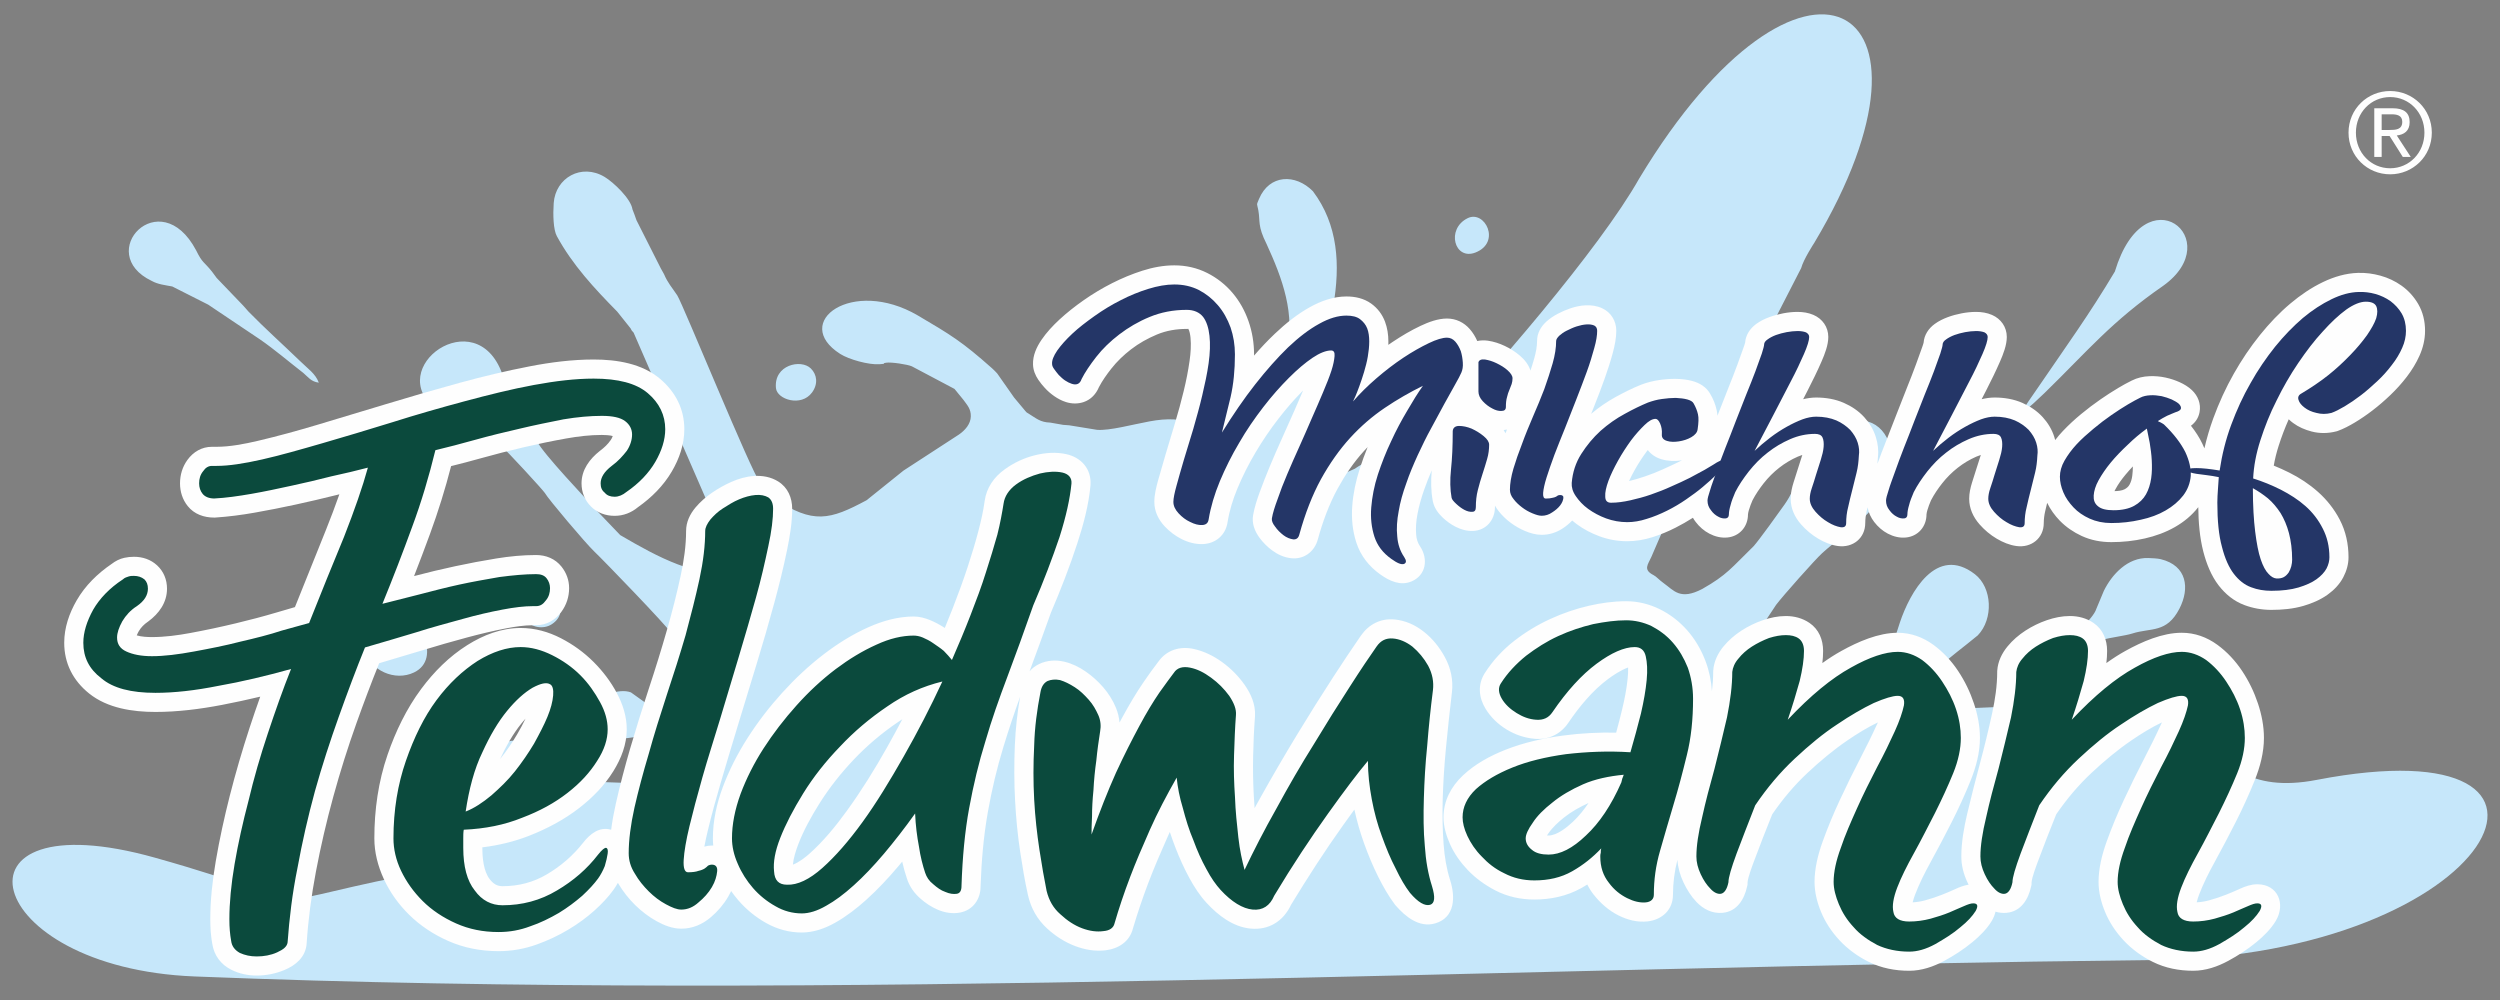 <?xml version="1.0" encoding="UTF-8"?>
<!DOCTYPE svg PUBLIC "-//W3C//DTD SVG 1.0//EN" "http://www.w3.org/TR/2001/REC-SVG-20010904/DTD/svg10.dtd">
<!-- Creator: CorelDRAW 2019 (64-Bit) -->
<svg xmlns="http://www.w3.org/2000/svg" xml:space="preserve" width="500px" height="200px" version="1.0" style="shape-rendering:geometricPrecision; text-rendering:geometricPrecision; image-rendering:optimizeQuality; fill-rule:evenodd; clip-rule:evenodd"
viewBox="0 0 500 200"
 xmlns:xlink="http://www.w3.org/1999/xlink"
 xmlns:xodm="http://www.corel.com/coreldraw/odm/2003">
 <rect x="0" y="0" width="500" height="200" fill="#808080" stroke="none"/>
 <defs>
  <style type="text/css">
   <![CDATA[
    .fil2 {fill:#FEFEFE}
    .fil1 {fill:#C6E7FA}
    .fil0 {fill:#FEFEFE;fill-rule:nonzero}
    .fil4 {fill:#0B4A3D;fill-rule:nonzero}
    .fil3 {fill:#243667;fill-rule:nonzero}
   ]]>
  </style>
 </defs>
 <g id="Ebene_x0020_1">
  <g id="_2409660250896">
   <path class="fil0" d="M469.705 34.46m5.15 -3.068l1.477 0 0 -4.187 1.59 0 2.642 4.187 1.59 0 -2.799 -4.299c1.456,-0.157 2.575,-0.895 2.575,-2.665 0,-1.858 -1.097,-2.776 -3.403,-2.776l-3.672 0 0 9.74zm1.477 -8.531l1.948 0c1.008,0 2.173,0.157 2.173,1.5 0,1.568 -1.277,1.635 -2.598,1.635l-1.523 0 0 -3.135zm-6.627 3.672c0,4.747 3.784,8.33 8.329,8.33 4.523,0 8.329,-3.583 8.329,-8.33 0,-4.747 -3.806,-8.329 -8.329,-8.329 -4.545,0 -8.329,3.582 -8.329,8.329zm1.477 0c0,-4.03 3.024,-7.12 6.852,-7.12 3.806,0 6.851,3.09 6.851,7.12 0,4.031 -3.045,7.121 -6.851,7.121 -3.828,0 -6.852,-3.09 -6.852,-7.121z"/>
   <path class="fil1" d="M327.865 35.667c-8.002,14.182 -29.57,39.085 -42.978,53.316 -0.366,0.346 -0.78,0.675 -1.064,0.937 -2.656,2.45 -1.721,0.884 -4.362,1.429 -0.843,0.174 -0.148,0.308 -1.63,0.363 -1.203,0.046 -2.75,-0.074 -3.992,-0.102 -0.27,0.908 -1.29,1.002 -2.883,2.144l-2.169 0.957c0.37,-1.055 0.483,-1.549 0.534,-2.657 -2.401,-0.426 -2.463,-0.148 -3.808,-2.024l-0.673 -1.312c-0.693,-1.197 -0.902,-1.345 -0.856,-3.1 0.051,-1.896 -0.121,-3.433 0.512,-5.075 0.533,-1.384 0.42,-1.906 0.519,-3.596 0.142,-2.36 0.664,-2.372 0.72,-5.686 0.036,-2.225 0.447,-2.328 0.521,-5.685l0.375 -4.241c1.469,-8.405 0.984,-16.392 -4.044,-23.084 -3.478,-3.519 -8.714,-3.419 -10.794,1.557 -0.57,1.361 -0.387,0.817 -0.13,2.244 0.408,2.275 -0.197,3.054 1.642,6.734 3.136,6.828 5.9,14.172 3.943,21.832l-0.432 2.687c-2.555,6.542 -2.545,9.369 -8.743,13.207 -2.29,1.418 -2.553,2.247 -4.417,1.429 -3.265,-1.434 -1.472,-1.251 -4.293,-2.806 -2.82,-1.555 -6.053,-1.476 -9.38,-0.873 -3.326,0.603 -8.114,1.919 -10.589,1.703l-5.535 -0.9 -1.241 -0.094 -2.558 -0.449c-2.028,-0.059 -2.797,-0.846 -4.381,-1.819 -0.487,-0.299 -0.245,-0.106 -0.6,-0.486l-2.265 -2.712 -3.388 -4.831c-0.246,-0.271 -0.703,-0.735 -1.01,-1.008 -6.038,-5.369 -8.308,-6.717 -14.855,-10.574 -13.138,-7.677 -25.429,1.374 -15.525,7.692 1.746,1.113 5.719,2.214 7.854,2.062 1.898,-0.136 0.086,-0.09 1.338,-0.302 0.987,-0.167 4.317,0.348 5.136,0.72l8.531 4.518 1.773 2.172c0.794,1.101 1.512,1.797 1.492,3.308 -0.02,1.544 -1.161,2.806 -2.358,3.636l-11.11 7.226 -7.372 5.921c-7.371,3.961 -10.718,4.81 -18.365,-0.293 -2.179,-1.454 -1.269,-1.468 -2.965,-3.307 -1.588,-1.678 -15.351,-35.471 -16.529,-37.35 -1.177,-1.777 -1.865,-2.419 -2.671,-4.286l-0.625 -1.117 -4.879 -9.658c-0.263,-0.733 -0.471,-1.393 -0.798,-2.163 -0.297,-2.122 -3.821,-5.438 -5.564,-6.483 -4.652,-2.791 -9.835,0.18 -10.187,5.239 -0.159,2.302 -0.083,5.292 0.622,6.589 3.138,5.777 7.518,10.468 12.087,15.115l2.667 3.344c0.239,0.455 0.175,0.417 0.605,0.853l15.878 36.508 1.212 1.762c1.484,2.078 3.346,7.529 4.335,10.177 -9.172,0.499 -16.36,-3.44 -24.101,-7.952l-4.549 -4.751c-2.251,-2.493 -10.728,-11.369 -12.133,-14.052 -1.844,-2.766 -4.287,-5.843 -5.825,-8.649 -2.437,-20.007 -22.07,-9.062 -16.579,-0.145 3.011,4.886 5.968,5.543 11.074,6.786 1.857,0.65 2.817,2.023 4.231,3.022 0.808,0.571 8.447,8.89 8.708,9.368 0.63,1.157 8.162,10.059 9.812,11.632 2.188,2.087 14.561,14.931 15.341,16.242 1.262,2.121 1.913,1.747 3.201,3.759l1.022 1.463c0.663,1.009 1.038,1.128 1.611,2.161l1.441 2.278 3.23 5.714c0.288,0.491 2.745,2.926 -1.386,2.812 -2.813,-0.076 -2.925,-0.481 -4.305,-0.558 -2.324,-0.129 -6.875,-1.419 -8.811,-2.809l-3.941 -2.815c-1.236,-0.476 -2.914,-0.219 -4.098,0.198 -1.874,0.66 -2.304,1.86 -3.236,3.467 -0.615,1.244 -0.359,3.304 0.711,4.416 1.89,1.371 2.907,1.89 5.395,1.128l6.553 -0.881c1.171,0.125 1.688,0.881 2.556,1.477 1.373,0.941 4.655,6.389 5.573,7.892 0.936,1.345 0.498,0.124 0.812,1.372 -10.472,-0.896 -21.205,-1.24 -31.713,-1.482 0.486,-2.012 0.939,-2.034 0.193,-4.066 -1.587,-4.327 -6.78,-4.89 -10.339,-2.428 -2.373,1.643 -1.111,5.269 0.587,7.093l1.485 1.401c-31.896,2.628 -13.472,15.816 -19.944,17.111 -32.775,6.559 -13.261,6.592 -49.731,-3.64 -42.8,-12.011 -35.103,22.03 7.925,23.755 127.14,5.099 263.737,-1.911 391.856,-3.286 68.504,-0.735 92.518,-47.578 32.525,-36.02 -27.192,5.239 -20.203,-24.544 -47.907,-17.007 -14.503,3.945 -19.087,1.174 -32.936,4.333l-1.986 -0.742c1.253,-1.633 1.407,-2.628 2.769,-4.015 0.97,-0.988 2.079,-2.901 4.199,-4.828 2.644,-2.399 5.305,-4.323 8.117,-6.651 3.165,-3.273 2.911,-9.554 -0.588,-12.244 -7.698,-5.92 -12.975,3.681 -14.981,9.646 -1.006,2.995 -1.422,5.318 -4.068,7.586 -1.41,1.208 -2.781,1.869 -4.426,2.831 -2.01,1.178 -4.494,1.615 -6.805,1.573 -0.257,-0.376 -0.836,-2.29 -1.03,-2.839 -0.249,-0.831 -0.243,-1.121 -0.729,-1.771 -2.101,-2.807 -5.365,-3.337 -8.71,-3.207 -1.51,0.058 -0.928,0.528 -2.747,0.493 0.056,-2.169 0.434,-3.035 1.509,-4.792l2.232 -3.369c1.354,-1.801 7.852,-9.115 9.232,-10.361 2.599,-2.345 5.454,-4.373 7.991,-6.787 13.118,-12.483 1.904,-28.432 -9.458,-14.038 -2.629,3.329 -3.629,7.631 -6.041,11.072 -0.971,1.387 -5.208,7.276 -6.201,8.361 -4.426,4.311 -5.329,5.758 -10.295,8.569 -4.413,2.308 -5.655,0.298 -7.664,-1.133 -0.996,-0.709 -1.479,-1.345 -2.072,-1.645 -2.147,-1.089 -1.107,-2.105 -0.431,-3.638l2.964 -6.862c1.357,-2.027 2.525,-6.333 4.014,-8.61 7.585,-11.597 16.677,-30.132 22.984,-42.291 0.462,-1.746 2.591,-5.006 2.636,-5.075 29.229,-48.917 -2.757,-66.382 -35.001,-12.88zm-34.334 7.969c-4.384,2.159 -2.638,8.52 1.569,6.866 5.186,-2.038 1.868,-8.559 -1.569,-6.866zm-187.271 74.734c-2.859,0.892 -2.507,3.779 -1.265,5.497 1.178,1.627 3.646,2.086 5.351,0.988 4.06,-2.616 0.372,-7.874 -4.086,-6.485zm48.932 -40.741c0.223,2.266 5.045,3.815 7.208,0.877 1.25,-1.697 1.024,-3.57 -0.228,-4.812 -1.964,-1.945 -7.442,-0.728 -6.98,3.935zm273.393 22.469c1.138,1.702 3.891,2.65 6.44,1.452 9.439,-4.283 0.858,-13.923 -5.651,-8.097 -1.504,1.344 -1.921,4.956 -0.789,6.645zm-355.381 24.724c-0.736,1.272 -0.746,3.952 -0.315,5.342 1.201,3.856 6.038,6.2 9.938,4.315 2.837,-1.372 3.066,-4.308 2.036,-6.943 -2.008,-5.137 -9.249,-6.87 -11.659,-2.714zm341.148 4.601c1.992,0.477 2.917,-0.566 5.818,-1.388 2.066,-0.584 4.77,-0.851 6.284,-1.333 3.762,-1.199 6.875,-0.008 9.433,-4.968 2.102,-4.075 1.531,-8.622 -3.751,-9.903 -0.627,-0.153 -1.813,-0.203 -2.488,-0.226 -4.102,-0.139 -7.269,3.266 -8.887,6.586l-1.48 3.539c-0.693,2.277 -5.127,5.239 -4.929,7.693zm-5.428 -50.839c8.613,-8.397 13.355,-14.259 23.711,-21.421 12.983,-9.293 -3.641,-22.832 -9.662,-2.854 -5.138,8.619 -9.63,14.785 -15.176,22.913 -3.072,4.498 -5.832,8.038 1.127,1.362zm-345.16 -2.051c-0.687,-1.847 -2.189,-2.772 -3.827,-4.396 -3.409,-3.291 -6.95,-6.451 -10.258,-9.842 -0.489,-0.522 -0.664,-0.802 -1.055,-1.193l-5.288 -5.511c-0.261,-0.367 -0.614,-0.861 -0.927,-1.255 -1.628,-2.052 -1.899,-1.639 -3.192,-4.289 -7.23,-13.614 -20.497,0.593 -8.851,6.147 1.275,0.692 2.526,0.801 4.089,1.101l7.183 3.632 10.374 6.963c2.913,2.009 5.835,4.515 8.652,6.699 1.004,0.85 1.532,1.733 3.1,1.944z"/>
   <path class="fil2" d="M411.035 88.016c0.473,-0.624 0.984,-1.22 1.521,-1.789 1.149,-1.214 2.378,-2.35 3.667,-3.412 1.251,-1.031 2.54,-2.014 3.873,-2.934 1.158,-0.798 2.336,-1.57 3.547,-2.285 0.895,-0.528 1.815,-1.056 2.71,-1.483 1.081,-0.551 2.307,-0.83 3.564,-0.877 1.082,-0.041 2.169,0.052 3.224,0.286 0.954,0.21 1.887,0.51 2.775,0.913 0.891,0.403 1.747,0.911 2.459,1.584 1.22,1.151 1.851,2.737 1.537,4.409 -0.221,1.18 -0.858,2.08 -1.723,2.723 0.888,1.126 1.677,2.328 2.283,3.601 0.145,0.302 0.281,0.608 0.409,0.918 0.464,-2.03 1.056,-4.029 1.77,-5.99 1.125,-3.085 2.489,-6.079 4.107,-8.937 1.544,-2.728 3.294,-5.336 5.262,-7.777 1.825,-2.262 3.834,-4.391 6.06,-6.263 1.997,-1.68 4.173,-3.168 6.529,-4.296 2.194,-1.049 4.549,-1.754 6.99,-1.829 1.519,-0.047 3.024,0.151 4.486,0.556 1.524,0.421 2.951,1.09 4.235,2.008 1.354,0.967 2.459,2.191 3.299,3.625 0.969,1.65 1.391,3.494 1.391,5.397 0,1.731 -0.408,3.405 -1.112,4.98 -0.67,1.498 -1.536,2.901 -2.532,4.203 -1.004,1.315 -2.117,2.545 -3.314,3.687 -1.138,1.088 -2.332,2.119 -3.582,3.075 -1.145,0.875 -2.336,1.697 -3.574,2.433 -1.048,0.623 -2.162,1.218 -3.308,1.632l-0.178 0.065 -0.182 0.046c-1.623,0.413 -3.283,0.439 -4.906,0.017 -1.33,-0.345 -2.604,-0.888 -3.71,-1.709 -0.307,-0.227 -0.597,-0.471 -0.868,-0.734 -0.771,1.746 -1.451,3.53 -2.028,5.35 -0.405,1.278 -0.738,2.589 -0.965,3.916 1.052,0.425 2.085,0.895 3.1,1.4 2.073,1.034 4.007,2.312 5.741,3.849 1.78,1.578 3.242,3.436 4.346,5.544 1.225,2.342 1.764,4.898 1.764,7.532 0,1.404 -0.392,2.746 -1.036,3.987 -0.74,1.427 -1.863,2.58 -3.161,3.509 -1.422,1.018 -3.073,1.714 -4.744,2.211 -2.084,0.621 -4.323,0.821 -6.491,0.821 -1.857,0 -3.68,-0.319 -5.418,-0.973 -2.073,-0.78 -3.767,-2.167 -5.114,-3.909 -1.516,-1.961 -2.453,-4.379 -3.073,-6.76 -0.738,-2.839 -0.974,-5.944 -1.011,-8.902 -0.007,0.008 -0.014,0.016 -0.021,0.026 -1.267,1.626 -2.857,2.93 -4.644,3.949 -1.872,1.069 -3.911,1.803 -6.011,2.282 -2.203,0.504 -4.454,0.737 -6.713,0.737 -2.052,0 -4.07,-0.372 -5.939,-1.237 -1.632,-0.756 -3.116,-1.765 -4.372,-3.056 -1.024,-1.057 -1.879,-2.247 -2.52,-3.565 -0.14,0.559 -0.274,1.12 -0.4,1.682 -0.175,0.772 -0.282,1.564 -0.282,2.356 0,3.054 -2.503,5.008 -5.464,4.601 -1.4,-0.192 -2.722,-0.752 -3.932,-1.463 -1.298,-0.765 -2.447,-1.735 -3.441,-2.864 -1.271,-1.444 -2.08,-3.181 -2.08,-5.129 0,-1.105 0.25,-2.22 0.58,-3.27 0.29,-0.913 0.58,-1.826 0.869,-2.739 0.291,-0.918 0.585,-1.835 0.88,-2.751 -0.308,0.098 -0.61,0.212 -0.91,0.343 -1.327,0.58 -2.565,1.325 -3.705,2.218 -1.159,0.91 -2.2,1.949 -3.11,3.108 -0.838,1.064 -1.611,2.201 -2.238,3.404 -0.277,0.643 -0.54,1.312 -0.73,1.983 -0.063,0.225 -0.168,0.606 -0.173,0.839 0,2.425 -1.671,4.374 -4.107,4.616 -1.26,0.125 -2.495,-0.186 -3.61,-0.764 -1.085,-0.563 -1.996,-1.373 -2.739,-2.338 -0.677,-0.878 -1.125,-1.871 -1.33,-2.931 -0.062,0.261 -0.122,0.521 -0.182,0.782 -0.175,0.772 -0.281,1.563 -0.281,2.355 0,3.054 -2.502,5.008 -5.465,4.601 -1.4,-0.192 -2.721,-0.751 -3.931,-1.463 -1.298,-0.764 -2.446,-1.735 -3.441,-2.864 -1.272,-1.444 -2.08,-3.181 -2.08,-5.129 0,-1.105 0.249,-2.22 0.581,-3.27 0.288,-0.913 0.579,-1.826 0.869,-2.739 0.291,-0.918 0.583,-1.835 0.879,-2.751 -0.306,0.098 -0.61,0.212 -0.91,0.343 -1.327,0.58 -2.565,1.324 -3.704,2.218 -1.159,0.91 -2.201,1.948 -3.111,3.107 -0.836,1.065 -1.611,2.202 -2.237,3.405 -0.277,0.643 -0.541,1.312 -0.73,1.983 -0.064,0.225 -0.169,0.606 -0.175,0.839 0,2.425 -1.669,4.374 -4.106,4.616 -1.26,0.125 -2.495,-0.186 -3.609,-0.764 -1.085,-0.563 -1.995,-1.373 -2.739,-2.338 -0.208,-0.27 -0.394,-0.551 -0.558,-0.841 -1.123,0.715 -2.279,1.375 -3.465,1.978 -1.478,0.753 -3.012,1.393 -4.594,1.894 -1.647,0.522 -3.352,0.818 -5.083,0.818 -1.901,0 -3.762,-0.327 -5.545,-0.988 -1.607,-0.596 -3.135,-1.387 -4.517,-2.403 -0.324,-0.238 -0.639,-0.488 -0.943,-0.749 -0.573,0.61 -1.225,1.142 -1.931,1.601 -1.252,0.816 -2.666,1.259 -4.164,1.259 -1.154,0 -2.28,-0.319 -3.334,-0.765 -1.02,-0.43 -1.979,-0.983 -2.868,-1.641 -0.918,-0.68 -1.739,-1.475 -2.443,-2.375 -0.265,-0.341 -0.501,-0.698 -0.704,-1.07 -0.003,0.103 -0.004,0.207 -0.004,0.31 0,2.589 -1.776,4.687 -4.426,4.767 -1.198,0.036 -2.375,-0.293 -3.437,-0.833 -0.922,-0.47 -1.764,-1.076 -2.519,-1.781 -0.955,-0.891 -1.74,-1.942 -2.022,-3.242l-0.017 -0.078c-0.392,-2.019 -0.404,-4.126 -0.222,-6.176 -0.552,1.278 -1.063,2.576 -1.525,3.89 -0.569,1.616 -1.039,3.275 -1.349,4.962 -0.243,1.319 -0.355,2.676 -0.24,4.015 0.07,0.823 0.286,1.603 0.757,2.288l0.049 0.072c1.632,2.496 1.198,5.722 -1.722,6.971 -2.258,0.966 -4.463,-0.114 -6.291,-1.416 -2.25,-1.604 -3.912,-3.733 -4.766,-6.368 -0.764,-2.357 -0.992,-4.818 -0.812,-7.284 0.186,-2.539 0.724,-5.042 1.502,-7.464 0.468,-1.461 0.994,-2.904 1.576,-4.324 -0.235,0.243 -0.467,0.49 -0.696,0.741 -2.067,2.263 -3.804,4.826 -5.276,7.512 -1.757,3.207 -3.032,6.712 -3.998,10.232 -0.677,2.464 -2.792,4.03 -5.363,3.733 -1.39,-0.161 -2.658,-0.737 -3.774,-1.566 -0.951,-0.706 -1.787,-1.54 -2.494,-2.488 -0.984,-1.326 -1.601,-2.916 -1.3,-4.589 0.275,-1.528 0.766,-3.059 1.298,-4.516 0.626,-1.714 1.296,-3.412 1.994,-5.097 0.784,-1.89 1.603,-3.766 2.447,-5.631 0.841,-1.858 1.676,-3.721 2.496,-5.589 0.594,-1.349 1.18,-2.701 1.756,-4.057 -0.05,0.051 -0.1,0.1 -0.151,0.151 -1.72,1.721 -3.306,3.588 -4.795,5.51 -1.659,2.14 -3.177,4.386 -4.557,6.715 -1.377,2.32 -2.593,4.733 -3.632,7.223 -0.907,2.177 -1.608,4.452 -1.976,6.784 -0.399,2.534 -2.375,4.225 -4.922,4.325 -1.491,0.058 -2.942,-0.335 -4.266,-1.001 -1.271,-0.64 -2.398,-1.5 -3.374,-2.535 -1.276,-1.356 -2.079,-3.028 -2.079,-4.915 0,-1.39 0.375,-2.93 0.746,-4.266 0.479,-1.727 0.982,-3.447 1.491,-5.165 0.624,-2.095 1.252,-4.188 1.884,-6.281 0.646,-2.146 1.235,-4.308 1.765,-6.486 0.485,-1.997 0.886,-4.017 1.172,-6.051 0.209,-1.49 0.328,-3.073 0.181,-4.574 -0.053,-0.554 -0.194,-1.398 -0.451,-1.787 -0.006,0.035 -0.21,0.029 -0.311,0.029 -2.046,0 -4.057,0.327 -5.95,1.117 -1.853,0.775 -3.613,1.757 -5.205,2.985 -1.452,1.122 -2.788,2.395 -3.923,3.839 -0.9,1.146 -1.789,2.389 -2.469,3.685 -0.577,1.387 -1.598,2.505 -3.061,3.001 -1.152,0.391 -2.369,0.368 -3.525,0.007 -0.853,-0.266 -1.648,-0.688 -2.379,-1.2 -0.675,-0.473 -1.299,-1.015 -1.858,-1.622 -0.475,-0.513 -0.916,-1.058 -1.308,-1.637 -0.623,-0.919 -1.034,-1.946 -1.061,-3.064 -0.069,-1.795 0.711,-3.484 1.701,-4.937 1.007,-1.478 2.256,-2.816 3.566,-4.029 1.509,-1.397 3.137,-2.673 4.819,-3.854 1.824,-1.281 3.739,-2.43 5.727,-3.438 1.959,-0.991 3.991,-1.838 6.084,-2.505 2.055,-0.654 4.197,-1.062 6.358,-1.062 2.311,0 4.544,0.493 6.606,1.536 1.934,0.979 3.62,2.305 5.024,3.954 1.43,1.676 2.486,3.599 3.212,5.675 0.748,2.142 1.11,4.377 1.11,6.645 0,0.081 0,0.162 -0.001,0.242 1.326,-1.533 2.717,-3.013 4.184,-4.403 2.107,-1.999 4.435,-3.874 6.981,-5.289 2.241,-1.247 4.726,-2.137 7.317,-2.137 1.76,0 3.497,0.383 4.946,1.426 1.268,0.912 2.205,2.142 2.757,3.604 0.479,1.272 0.679,2.62 0.679,3.976 0,0.224 -0.003,0.449 -0.011,0.672 0.295,-0.204 0.591,-0.407 0.891,-0.606 1.77,-1.18 3.618,-2.281 5.544,-3.189 1.616,-0.763 3.491,-1.469 5.298,-1.469 1.785,0 3.383,0.763 4.552,2.103 0.628,0.719 1.126,1.528 1.505,2.397 0.665,-0.148 1.378,-0.173 2.099,-0.071 1.189,0.166 2.332,0.546 3.414,1.058 1.097,0.518 2.119,1.172 3.042,1.961 0.953,0.815 1.719,1.806 2.086,2.963 0.275,-0.828 0.534,-1.662 0.769,-2.502 0.305,-1.092 0.551,-2.289 0.551,-3.427 0,-1.539 0.744,-2.851 1.857,-3.864 0.697,-0.633 1.492,-1.154 2.322,-1.591 0.809,-0.426 1.651,-0.783 2.517,-1.076 0.971,-0.33 1.981,-0.546 3.008,-0.595 1.15,-0.055 2.297,0.109 3.344,0.604 1.772,0.838 2.795,2.547 2.795,4.491 0,1.483 -0.325,3.034 -0.71,4.462 -0.459,1.695 -1.003,3.37 -1.59,5.024 -0.672,1.893 -1.386,3.771 -2.133,5.636 -0.198,0.496 -0.395,0.991 -0.592,1.486 1.514,-1.277 3.145,-2.404 4.883,-3.359 1.639,-0.901 3.327,-1.747 5.094,-2.459 1.175,-0.449 2.365,-0.748 3.574,-0.929 1.135,-0.17 2.285,-0.26 3.433,-0.24 1.088,0.018 2.187,0.135 3.24,0.418 1.487,0.401 2.805,1.206 3.582,2.569 0.608,1.023 1.056,2.126 1.301,3.294 0.074,0.358 0.124,0.723 0.153,1.092 0.036,-0.095 0.073,-0.19 0.109,-0.286 0.686,-1.791 1.387,-3.577 2.103,-5.357 0.614,-1.522 1.211,-3.052 1.779,-4.593 0.423,-1.152 0.843,-2.307 1.247,-3.466 0.095,-0.275 0.218,-0.608 0.292,-0.904 0.112,-1.544 0.971,-2.84 2.218,-3.751 0.794,-0.579 1.681,-1.016 2.6,-1.357 0.902,-0.335 1.834,-0.587 2.778,-0.767 0.95,-0.182 1.915,-0.288 2.883,-0.288 1.093,0 2.183,0.164 3.19,0.6 1.805,0.779 2.969,2.431 2.969,4.411 0,1.625 -0.715,3.453 -1.359,4.926 -0.849,1.947 -1.79,3.863 -2.759,5.754 -0.302,0.591 -0.606,1.181 -0.911,1.77 0.85,-0.211 1.72,-0.336 2.596,-0.336 1.905,0 3.802,0.303 5.554,1.074 1.53,0.673 2.923,1.602 4.054,2.84 1.049,1.149 1.853,2.474 2.323,3.96 0.414,1.308 0.589,2.668 0.43,4.032 -0.019,0.451 -0.054,0.9 -0.101,1.348 0.56,-1.541 1.147,-3.071 1.751,-4.595 0.698,-1.763 1.386,-3.53 2.065,-5.301 0.687,-1.791 1.387,-3.577 2.103,-5.357 0.614,-1.523 1.211,-3.053 1.778,-4.594 0.425,-1.152 0.845,-2.306 1.248,-3.465 0.096,-0.275 0.218,-0.608 0.291,-0.903 0.113,-1.544 0.972,-2.841 2.22,-3.752 0.793,-0.579 1.682,-1.016 2.598,-1.357 0.903,-0.335 1.834,-0.587 2.78,-0.767 0.949,-0.182 1.914,-0.288 2.883,-0.288 1.092,0 2.182,0.164 3.191,0.6 1.803,0.78 2.967,2.432 2.967,4.411 0,1.625 -0.715,3.453 -1.359,4.926 -0.849,1.948 -1.79,3.864 -2.759,5.754 -0.303,0.591 -0.607,1.182 -0.912,1.771 0.85,-0.212 1.721,-0.337 2.597,-0.337 1.906,0 3.804,0.303 5.555,1.074 1.529,0.674 2.924,1.602 4.053,2.84 1.049,1.149 1.853,2.474 2.323,3.96 0.066,0.207 0.126,0.417 0.18,0.628zm-109.931 -1.366c0.097,-0.248 0.193,-0.495 0.292,-0.743 -0.214,0.047 -0.434,0.081 -0.659,0.101 0.135,0.207 0.259,0.422 0.367,0.642zm28.451 3.355c-0.099,0.129 -0.196,0.258 -0.291,0.388 -0.859,1.16 -1.636,2.379 -2.342,3.637 -0.398,0.71 -0.776,1.44 -1.115,2.186 1.06,-0.259 2.109,-0.567 3.144,-0.919 1.264,-0.428 2.506,-0.919 3.72,-1.472 1.204,-0.546 2.404,-1.108 3.591,-1.692 0.042,-0.021 0.085,-0.042 0.13,-0.064 -0.015,0.003 -0.031,0.005 -0.046,0.007 -1.346,0.202 -2.711,0.162 -4.024,-0.218 -1.156,-0.335 -2.109,-0.986 -2.767,-1.853zm97.016 3.28c-0.512,0.54 -1.007,1.096 -1.483,1.669 -0.747,0.899 -1.447,1.867 -2.001,2.899 -0.056,0.103 -0.124,0.233 -0.192,0.375 0.641,-0.011 1.524,-0.088 2.053,-0.388 0.381,-0.215 0.714,-0.485 0.934,-0.868 0.316,-0.552 0.486,-1.165 0.568,-1.792 0.081,-0.629 0.121,-1.261 0.121,-1.895z"/>
   <path class="fil3" d="M210.359 105.403m5.951 -29.573c-0.174,0.53 -0.463,0.839 -0.809,0.972 -0.347,0.132 -0.752,0.088 -1.156,-0.045 -0.404,-0.133 -0.867,-0.352 -1.328,-0.662 -0.462,-0.308 -0.867,-0.706 -1.271,-1.103 -0.347,-0.397 -0.636,-0.795 -0.925,-1.192 -0.289,-0.397 -0.404,-0.706 -0.404,-1.015 -0.058,-0.706 0.289,-1.589 1.04,-2.692 0.751,-1.06 1.733,-2.163 3.004,-3.355 1.272,-1.192 2.773,-2.339 4.448,-3.531 1.676,-1.191 3.409,-2.251 5.258,-3.178 1.791,-0.927 3.639,-1.677 5.488,-2.251 1.848,-0.573 3.582,-0.883 5.199,-0.883 1.792,0 3.41,0.353 4.912,1.104 1.443,0.75 2.715,1.765 3.811,3.046 1.099,1.279 1.907,2.736 2.543,4.457 0.578,1.722 0.867,3.487 0.867,5.385 0,3.134 -0.289,6.003 -0.867,8.519 -0.636,2.56 -1.214,4.943 -1.734,7.106 2.196,-3.531 4.391,-6.753 6.644,-9.622 2.254,-2.869 4.448,-5.341 6.586,-7.415 2.138,-2.031 4.218,-3.62 6.24,-4.723 1.964,-1.103 3.756,-1.633 5.43,-1.633 1.156,0 2.08,0.22 2.716,0.706 0.634,0.485 1.155,1.103 1.443,1.854 0.29,0.75 0.405,1.633 0.405,2.604 0,1.015 -0.115,2.03 -0.289,3.046 -0.172,1.058 -0.462,2.074 -0.751,3.089 -0.288,1.015 -0.635,1.942 -0.925,2.781 -0.288,0.838 -0.576,1.5 -0.809,2.074 -0.288,0.574 -0.403,0.883 -0.461,1.015 1.329,-1.545 2.888,-3.089 4.679,-4.634 1.792,-1.545 3.583,-2.913 5.373,-4.105 1.791,-1.191 3.525,-2.163 5.084,-2.913 1.56,-0.75 2.773,-1.104 3.64,-1.104 0.636,0 1.214,0.265 1.675,0.795 0.462,0.53 0.809,1.148 1.098,1.898 0.232,0.75 0.346,1.501 0.404,2.295 0.058,0.795 -0.058,1.457 -0.289,1.986 -0.23,0.53 -0.634,1.324 -1.271,2.428 -0.635,1.103 -1.328,2.383 -2.137,3.84 -0.809,1.457 -1.676,3.09 -2.599,4.811 -0.983,1.765 -1.849,3.575 -2.716,5.429 -0.867,1.898 -1.675,3.795 -2.311,5.693 -0.693,1.899 -1.213,3.752 -1.502,5.518 -0.346,1.81 -0.463,3.486 -0.288,5.076 0.114,1.544 0.577,2.913 1.385,4.104 0.463,0.707 0.463,1.148 0,1.369 -0.52,0.22 -1.385,-0.133 -2.599,-1.015 -1.675,-1.192 -2.773,-2.649 -3.351,-4.415 -0.578,-1.809 -0.809,-3.751 -0.636,-5.87 0.174,-2.074 0.578,-4.281 1.329,-6.576 0.752,-2.251 1.617,-4.502 2.658,-6.665 0.982,-2.162 2.079,-4.193 3.235,-6.135 1.098,-1.898 2.138,-3.575 3.119,-4.943 -2.599,1.28 -5.14,2.736 -7.625,4.413 -2.483,1.678 -4.795,3.664 -6.933,6.003 -2.137,2.339 -4.101,5.12 -5.835,8.253 -1.733,3.179 -3.177,6.886 -4.332,11.08 -0.174,0.705 -0.579,1.015 -1.214,0.97 -0.635,-0.088 -1.329,-0.352 -1.964,-0.838 -0.635,-0.486 -1.214,-1.06 -1.675,-1.722 -0.52,-0.661 -0.693,-1.191 -0.636,-1.632 0.174,-1.06 0.578,-2.34 1.155,-3.885 0.521,-1.545 1.156,-3.178 1.907,-4.943 0.751,-1.766 1.56,-3.62 2.427,-5.517 0.867,-1.898 1.674,-3.796 2.483,-5.65 0.809,-1.81 1.56,-3.575 2.254,-5.209 0.693,-1.633 1.271,-3.089 1.675,-4.324 0.404,-1.237 0.578,-2.208 0.635,-2.958 0.058,-0.75 -0.172,-1.103 -0.693,-1.103 -0.982,0 -2.253,0.485 -3.697,1.456 -1.502,1.016 -3.062,2.339 -4.737,4.017 -1.675,1.676 -3.409,3.619 -5.142,5.87 -1.732,2.251 -3.35,4.59 -4.796,7.106 -1.501,2.516 -2.772,5.076 -3.869,7.68 -1.099,2.648 -1.85,5.208 -2.255,7.68 -0.114,0.706 -0.519,1.059 -1.27,1.104 -0.751,0.044 -1.56,-0.177 -2.427,-0.618 -0.865,-0.398 -1.616,-0.971 -2.31,-1.722 -0.693,-0.751 -1.04,-1.501 -1.04,-2.295 0,-0.707 0.231,-1.809 0.636,-3.266 0.404,-1.457 0.866,-3.134 1.443,-5.076 0.578,-1.942 1.214,-4.017 1.907,-6.268 0.636,-2.251 1.271,-4.458 1.791,-6.709 0.52,-2.207 0.982,-4.325 1.27,-6.4 0.29,-2.074 0.348,-3.884 0.175,-5.473 -0.175,-1.589 -0.578,-2.869 -1.272,-3.795 -0.751,-0.927 -1.848,-1.413 -3.293,-1.413 -2.715,0 -5.142,0.486 -7.395,1.413 -2.252,0.926 -4.275,2.118 -6.065,3.487 -1.791,1.368 -3.351,2.869 -4.623,4.501 -1.27,1.633 -2.252,3.09 -2.945,4.458zm73.659 29.573m0.578 -19.2c0.056,-0.662 0.519,-1.015 1.27,-1.015 0.751,0 1.618,0.176 2.484,0.529 0.867,0.397 1.676,0.883 2.426,1.501 0.751,0.618 1.098,1.192 1.098,1.722 0,0.926 -0.114,1.897 -0.403,2.868 -0.29,0.971 -0.579,1.986 -0.925,3.001 -0.347,1.015 -0.635,2.075 -0.924,3.179 -0.289,1.103 -0.405,2.251 -0.405,3.442 0,0.618 -0.231,0.927 -0.693,0.927 -0.52,0.044 -1.04,-0.088 -1.617,-0.397 -0.579,-0.309 -1.099,-0.706 -1.618,-1.192 -0.521,-0.486 -0.867,-0.883 -0.925,-1.236 -0.288,-1.588 -0.346,-3.487 -0.115,-5.649 0.231,-2.163 0.347,-4.723 0.347,-7.68zm5.141 -13.771c0.174,-0.442 0.578,-0.618 1.329,-0.53 0.751,0.132 1.503,0.353 2.31,0.75 0.809,0.398 1.561,0.839 2.196,1.413 0.635,0.574 0.981,1.104 0.981,1.589 0,0.397 -0.056,0.794 -0.172,1.148 -0.174,0.397 -0.29,0.794 -0.462,1.191 -0.175,0.398 -0.347,0.883 -0.462,1.413 -0.174,0.574 -0.232,1.236 -0.232,1.986 0,0.529 -0.288,0.794 -0.866,0.794 -0.578,0.045 -1.214,-0.132 -1.849,-0.486 -0.693,-0.352 -1.329,-0.837 -1.906,-1.455 -0.578,-0.618 -0.867,-1.281 -0.867,-1.943l0 -5.87zm6.297 32.971m9.243 -37.208c0,-0.309 0.231,-0.663 0.636,-1.06 0.404,-0.353 0.866,-0.706 1.502,-1.015 0.636,-0.309 1.27,-0.618 1.965,-0.838 0.692,-0.221 1.328,-0.354 1.963,-0.397 0.636,-0.045 1.156,0.043 1.56,0.22 0.405,0.22 0.578,0.574 0.578,1.059 0,0.883 -0.173,2.031 -0.578,3.443 -0.404,1.456 -0.867,3.045 -1.502,4.767 -0.636,1.721 -1.329,3.575 -2.079,5.473 -0.751,1.942 -1.503,3.84 -2.254,5.738 -0.751,1.898 -1.501,3.663 -2.138,5.384 -0.635,1.722 -1.155,3.223 -1.56,4.502 -0.404,1.281 -0.634,2.34 -0.693,3.091 -0.058,0.75 0.116,1.147 0.521,1.147 0.519,0 0.981,-0.045 1.27,-0.132 0.29,-0.045 0.578,-0.132 0.751,-0.221 0.174,-0.089 0.289,-0.177 0.405,-0.265 0.115,-0.044 0.289,-0.088 0.462,-0.088 0.462,0 0.693,0.221 0.636,0.618 -0.058,0.441 -0.232,0.926 -0.636,1.456 -0.404,0.53 -0.982,1.015 -1.618,1.412 -0.635,0.442 -1.328,0.662 -2.079,0.662 -0.521,0 -1.098,-0.176 -1.849,-0.485 -0.751,-0.309 -1.445,-0.706 -2.08,-1.192 -0.635,-0.485 -1.214,-1.015 -1.676,-1.632 -0.519,-0.618 -0.75,-1.236 -0.75,-1.898 0,-1.192 0.231,-2.605 0.693,-4.193 0.463,-1.546 1.039,-3.223 1.733,-4.989 0.635,-1.765 1.387,-3.574 2.196,-5.473 0.808,-1.853 1.559,-3.662 2.253,-5.472 0.636,-1.81 1.212,-3.531 1.675,-5.165 0.462,-1.633 0.693,-3.133 0.693,-4.457zm3.062 37.208m16.812 -21.628c-0.636,0 -1.329,0.397 -2.196,1.236 -0.867,0.839 -1.79,1.854 -2.715,3.09 -0.924,1.279 -1.791,2.604 -2.6,4.061 -0.809,1.456 -1.444,2.78 -1.906,4.016 -0.463,1.28 -0.693,2.295 -0.635,3.134 0,0.838 0.403,1.235 1.156,1.235 1.212,0 2.483,-0.176 3.869,-0.485 1.33,-0.309 2.716,-0.662 4.102,-1.148 1.387,-0.485 2.773,-1.015 4.102,-1.633 1.329,-0.574 2.542,-1.147 3.697,-1.721 1.098,-0.574 2.08,-1.104 2.948,-1.589 0.808,-0.485 1.443,-0.838 1.848,-1.103 0.404,-0.265 0.751,-0.486 1.155,-0.663 0.405,-0.132 0.694,-0.22 0.924,-0.22 0.174,0 0.29,0.088 0.347,0.265 0,0.22 -0.173,0.529 -0.463,0.97 -0.345,0.486 -0.865,1.06 -1.559,1.81 -0.751,0.751 -1.618,1.501 -2.6,2.34 -0.982,0.839 -2.137,1.677 -3.351,2.515 -1.213,0.839 -2.484,1.589 -3.813,2.251 -1.328,0.662 -2.715,1.236 -4.044,1.634 -1.329,0.441 -2.657,0.662 -3.928,0.662 -1.444,0 -2.888,-0.265 -4.218,-0.75 -1.328,-0.486 -2.541,-1.149 -3.581,-1.899 -1.04,-0.75 -1.849,-1.633 -2.484,-2.559 -0.635,-0.928 -0.867,-1.81 -0.809,-2.649 0.174,-2.119 0.809,-4.06 1.906,-5.782 1.098,-1.721 2.369,-3.266 3.871,-4.634 1.502,-1.324 3.12,-2.472 4.853,-3.399 1.676,-0.927 3.235,-1.677 4.622,-2.251 0.866,-0.309 1.791,-0.574 2.773,-0.706 0.981,-0.133 1.906,-0.221 2.773,-0.221 0.866,0.045 1.675,0.133 2.311,0.309 0.635,0.176 1.098,0.441 1.27,0.794 0.405,0.707 0.693,1.413 0.867,2.164 0.174,0.75 0.116,1.721 -0.058,2.957 -0.058,0.662 -0.519,1.191 -1.27,1.633 -0.751,0.441 -1.618,0.705 -2.485,0.838 -0.867,0.133 -1.674,0.133 -2.369,-0.088 -0.751,-0.221 -1.097,-0.662 -1.039,-1.324 0.058,-0.794 -0.058,-1.501 -0.347,-2.163 -0.29,-0.618 -0.578,-0.927 -0.924,-0.927z"/>
   <path class="fil3" d="M341.501 105.403m11.323 -36.502c0,-0.354 0.231,-0.706 0.693,-1.015 0.405,-0.309 0.983,-0.618 1.676,-0.883 0.636,-0.221 1.387,-0.442 2.138,-0.574 0.751,-0.132 1.502,-0.221 2.195,-0.221 0.635,0 1.213,0.089 1.674,0.265 0.406,0.221 0.637,0.53 0.637,0.927 0,0.662 -0.347,1.81 -1.04,3.398 -0.693,1.589 -1.56,3.443 -2.657,5.518 -1.099,2.119 -2.253,4.369 -3.525,6.797 -1.271,2.428 -2.484,4.767 -3.698,7.062 0.983,-0.927 2.023,-1.81 3.121,-2.648 1.097,-0.838 2.195,-1.545 3.293,-2.163 1.097,-0.618 2.137,-1.103 3.177,-1.5 0.982,-0.354 1.906,-0.53 2.715,-0.53 1.56,0 2.889,0.265 4.044,0.75 1.098,0.486 2.022,1.148 2.773,1.898 0.693,0.794 1.213,1.633 1.502,2.56 0.289,0.927 0.347,1.766 0.231,2.56 -0.057,1.148 -0.173,2.295 -0.462,3.443 -0.289,1.192 -0.578,2.339 -0.867,3.486 -0.288,1.148 -0.577,2.251 -0.807,3.355 -0.29,1.103 -0.405,2.207 -0.405,3.222 0,0.663 -0.348,0.927 -1.099,0.839 -0.751,-0.133 -1.617,-0.441 -2.541,-1.015 -0.925,-0.53 -1.734,-1.236 -2.485,-2.075 -0.75,-0.839 -1.154,-1.721 -1.154,-2.604 0,-0.574 0.114,-1.28 0.404,-2.119 0.289,-0.838 0.578,-1.765 0.866,-2.736 0.29,-0.971 0.635,-1.942 0.925,-2.913 0.288,-0.927 0.519,-1.81 0.577,-2.605 0.058,-0.75 0,-1.412 -0.231,-1.897 -0.231,-0.486 -0.751,-0.707 -1.502,-0.707 -1.675,0 -3.351,0.353 -4.968,1.06 -1.618,0.706 -3.12,1.589 -4.507,2.692 -1.444,1.104 -2.656,2.384 -3.754,3.752 -1.098,1.412 -2.023,2.78 -2.715,4.149 -0.406,0.971 -0.751,1.81 -0.926,2.56 -0.23,0.75 -0.346,1.412 -0.346,1.897 0,0.486 -0.23,0.751 -0.635,0.796 -0.462,0.043 -0.983,-0.045 -1.502,-0.354 -0.52,-0.264 -1.04,-0.706 -1.445,-1.28 -0.462,-0.574 -0.693,-1.191 -0.693,-1.942 0,-0.353 0.173,-1.059 0.52,-2.075 0.289,-1.014 0.751,-2.207 1.271,-3.662 0.52,-1.457 1.098,-3.046 1.791,-4.812 0.693,-1.721 1.386,-3.531 2.08,-5.34 0.693,-1.81 1.386,-3.575 2.08,-5.297 0.693,-1.721 1.329,-3.266 1.848,-4.679 0.521,-1.412 0.925,-2.604 1.272,-3.53 0.288,-0.928 0.461,-1.546 0.461,-1.81zm24.381 36.502m11.322 -36.502c0,-0.354 0.231,-0.706 0.693,-1.015 0.405,-0.309 0.983,-0.618 1.676,-0.883 0.636,-0.221 1.387,-0.442 2.137,-0.574 0.751,-0.132 1.502,-0.221 2.196,-0.221 0.635,0 1.213,0.089 1.675,0.265 0.405,0.221 0.635,0.53 0.635,0.927 0,0.662 -0.346,1.81 -1.039,3.398 -0.693,1.589 -1.56,3.443 -2.658,5.518 -1.097,2.119 -2.253,4.369 -3.524,6.797 -1.271,2.428 -2.484,4.767 -3.697,7.062 0.983,-0.927 2.022,-1.81 3.12,-2.648 1.097,-0.838 2.195,-1.545 3.292,-2.163 1.098,-0.618 2.138,-1.103 3.178,-1.5 0.982,-0.354 1.907,-0.53 2.716,-0.53 1.559,0 2.888,0.265 4.043,0.75 1.098,0.486 2.023,1.148 2.773,1.898 0.693,0.794 1.213,1.633 1.502,2.56 0.289,0.927 0.347,1.766 0.231,2.56 -0.057,1.148 -0.173,2.295 -0.461,3.443 -0.29,1.192 -0.579,2.339 -0.868,3.486 -0.287,1.148 -0.577,2.251 -0.808,3.355 -0.288,1.103 -0.405,2.207 -0.405,3.222 0,0.663 -0.346,0.927 -1.097,0.839 -0.751,-0.133 -1.618,-0.441 -2.542,-1.015 -0.925,-0.53 -1.734,-1.236 -2.485,-2.075 -0.75,-0.839 -1.154,-1.721 -1.154,-2.604 0,-0.574 0.115,-1.28 0.404,-2.119 0.288,-0.838 0.578,-1.765 0.867,-2.736 0.288,-0.971 0.634,-1.942 0.923,-2.913 0.29,-0.927 0.52,-1.81 0.578,-2.605 0.058,-0.75 0,-1.412 -0.231,-1.897 -0.231,-0.486 -0.751,-0.707 -1.502,-0.707 -1.675,0 -3.351,0.353 -4.969,1.06 -1.616,0.706 -3.12,1.589 -4.506,2.692 -1.444,1.104 -2.657,2.384 -3.754,3.752 -1.098,1.412 -2.023,2.78 -2.716,4.149 -0.405,0.971 -0.751,1.81 -0.925,2.56 -0.231,0.75 -0.345,1.412 -0.345,1.897 0,0.486 -0.232,0.751 -0.637,0.796 -0.462,0.043 -0.981,-0.045 -1.501,-0.354 -0.521,-0.264 -1.04,-0.706 -1.445,-1.28 -0.462,-0.574 -0.692,-1.191 -0.692,-1.942 0,-0.353 0.172,-1.059 0.519,-2.075 0.289,-1.014 0.751,-2.207 1.271,-3.662 0.52,-1.457 1.097,-3.046 1.791,-4.812 0.694,-1.721 1.387,-3.531 2.08,-5.34 0.693,-1.81 1.386,-3.575 2.079,-5.297 0.694,-1.721 1.33,-3.266 1.85,-4.679 0.519,-1.412 0.923,-2.604 1.27,-3.53 0.29,-0.928 0.462,-1.546 0.462,-1.81zm23.455 36.502m16.062 -25.865c0.577,-0.309 1.27,-0.442 2.021,-0.486 0.751,-0.043 1.502,0.044 2.254,0.177 0.75,0.177 1.386,0.398 2.022,0.662 0.634,0.309 1.097,0.574 1.443,0.883 0.289,0.309 0.463,0.618 0.405,0.926 -0.058,0.31 -0.461,0.575 -1.098,0.751 -0.52,0.221 -1.097,0.441 -1.675,0.706 -0.635,0.309 -1.213,0.662 -1.849,1.06 0.174,0.087 0.289,0.176 0.463,0.22 0.173,0.088 0.289,0.177 0.404,0.221 0.173,0.088 0.289,0.177 0.347,0.221 2.022,1.942 3.408,3.796 4.275,5.517 0.809,1.722 1.155,3.31 1.097,4.767 -0.115,1.456 -0.635,2.781 -1.502,3.928 -0.923,1.191 -2.08,2.163 -3.524,3.001 -1.444,0.839 -3.12,1.457 -4.969,1.854 -1.906,0.442 -3.87,0.662 -5.891,0.662 -1.618,0 -3.063,-0.309 -4.334,-0.883 -1.271,-0.574 -2.368,-1.324 -3.235,-2.251 -0.867,-0.927 -1.56,-1.897 -2.022,-3.001 -0.462,-1.103 -0.694,-2.119 -0.694,-3.134 0,-1.015 0.289,-2.119 0.925,-3.221 0.636,-1.104 1.444,-2.208 2.427,-3.267 0.982,-1.059 2.137,-2.075 3.35,-3.09 1.214,-1.015 2.369,-1.897 3.583,-2.736 1.212,-0.839 2.31,-1.545 3.35,-2.162 0.982,-0.575 1.791,-1.016 2.427,-1.325zm-5.315 22.51c1.674,0 3.061,-0.309 4.101,-0.883 1.04,-0.573 1.849,-1.368 2.368,-2.295 0.52,-0.926 0.867,-2.03 1.04,-3.222 0.174,-1.192 0.174,-2.383 0.116,-3.575 -0.057,-1.192 -0.231,-2.383 -0.405,-3.487 -0.231,-1.103 -0.403,-2.074 -0.577,-2.869 -1.328,0.972 -2.599,2.03 -3.813,3.223 -1.271,1.191 -2.427,2.383 -3.408,3.575 -0.982,1.191 -1.791,2.383 -2.427,3.53 -0.635,1.148 -0.924,2.164 -0.982,3.046 -0.058,0.883 0.173,1.589 0.809,2.119 0.635,0.573 1.675,0.838 3.178,0.838zm14.789 3.355m22.762 -26.704c1.849,-1.103 3.64,-2.294 5.314,-3.619 1.676,-1.324 3.121,-2.693 4.45,-4.061 1.328,-1.368 2.425,-2.692 3.35,-3.972 0.867,-1.28 1.502,-2.383 1.849,-3.398 0.289,-1.015 0.289,-1.81 0,-2.428 -0.289,-0.574 -0.982,-0.883 -2.08,-0.883 -1.098,0 -2.426,0.529 -3.928,1.589 -1.503,1.104 -3.062,2.56 -4.68,4.37 -1.676,1.81 -3.292,3.928 -4.91,6.311 -1.618,2.384 -3.062,4.899 -4.334,7.504 -1.329,2.604 -2.369,5.252 -3.234,7.945 -0.867,2.692 -1.329,5.208 -1.445,7.635 1.848,0.574 3.698,1.325 5.546,2.252 1.791,0.926 3.467,1.986 4.91,3.266 1.445,1.279 2.6,2.78 3.467,4.501 0.867,1.678 1.328,3.576 1.328,5.739 0,0.706 -0.173,1.456 -0.577,2.251 -0.405,0.75 -1.097,1.5 -2.022,2.162 -0.924,0.663 -2.138,1.192 -3.581,1.633 -1.504,0.442 -3.294,0.663 -5.432,0.663 -1.443,0 -2.772,-0.221 -4.043,-0.707 -1.329,-0.485 -2.484,-1.412 -3.466,-2.692 -0.983,-1.28 -1.792,-3.09 -2.369,-5.385 -0.636,-2.295 -0.925,-5.252 -0.925,-8.872 0,-0.839 0.058,-1.721 0.116,-2.559 0.057,-0.839 0.115,-1.678 0.173,-2.517 -0.867,-0.176 -1.675,-0.308 -2.426,-0.397 -0.751,-0.088 -1.444,-0.176 -2.022,-0.264 -0.52,-0.089 -0.982,-0.177 -1.329,-0.31 -0.289,-0.132 -0.462,-0.264 -0.462,-0.485 0,-0.22 0.577,-0.353 1.791,-0.353 1.213,0 2.715,0.176 4.621,0.485 0.463,-3.134 1.214,-6.178 2.312,-9.136 1.096,-2.957 2.368,-5.738 3.87,-8.343 1.445,-2.603 3.119,-5.031 4.91,-7.281 1.792,-2.208 3.64,-4.106 5.546,-5.739 1.907,-1.588 3.813,-2.824 5.72,-3.751 1.907,-0.927 3.698,-1.412 5.43,-1.457 1.098,-0.044 2.254,0.088 3.352,0.397 1.096,0.309 2.137,0.795 3.061,1.457 0.867,0.662 1.618,1.456 2.196,2.428 0.578,1.015 0.866,2.162 0.866,3.486 0,1.104 -0.231,2.251 -0.751,3.399 -0.52,1.192 -1.213,2.339 -2.079,3.442 -0.868,1.149 -1.85,2.251 -2.948,3.267 -1.097,1.015 -2.137,1.942 -3.235,2.78 -1.097,0.839 -2.194,1.59 -3.234,2.208 -1.04,0.617 -1.907,1.058 -2.658,1.323 -1.04,0.266 -2.023,0.266 -3.004,0 -0.982,-0.22 -1.733,-0.573 -2.369,-1.059 -0.635,-0.485 -1.04,-0.971 -1.212,-1.544 -0.175,-0.531 0,-0.971 0.577,-1.281zm-5.026 36.988c0.577,0.044 1.097,-0.045 1.501,-0.265 0.405,-0.221 0.694,-0.53 0.983,-0.927 0.231,-0.397 0.405,-0.794 0.519,-1.236 0.116,-0.485 0.175,-0.883 0.175,-1.28 0,-2.03 -0.233,-3.796 -0.636,-5.34 -0.406,-1.545 -0.982,-2.869 -1.676,-4.017 -0.751,-1.148 -1.56,-2.119 -2.541,-2.958 -0.983,-0.794 -1.965,-1.455 -3.005,-2.03 0,3.487 0.174,6.401 0.462,8.695 0.289,2.296 0.636,4.15 1.097,5.518 0.463,1.368 0.984,2.339 1.56,2.913 0.52,0.574 1.04,0.882 1.561,0.927z"/>
   <path class="fil2" d="M393.719 176.931c-0.077,-0.151 -0.151,-0.304 -0.224,-0.457 -0.77,-1.627 -1.229,-3.366 -1.229,-5.173 0,-2.879 0.54,-5.881 1.204,-8.675 0.787,-3.316 1.63,-6.619 2.514,-9.911 0.894,-3.331 1.71,-6.682 2.443,-10.052 0.584,-2.692 1.013,-5.516 1.013,-8.275l0 -0.135 0.009 -0.136c0.129,-1.815 0.911,-3.439 2.054,-4.831 1.023,-1.246 2.25,-2.298 3.6,-3.173 1.34,-0.866 2.774,-1.565 4.283,-2.081 1.474,-0.504 3.021,-0.827 4.583,-0.827 1.694,0 3.326,0.421 4.734,1.381 1.886,1.288 2.719,3.358 2.719,5.594 0,0.805 -0.054,1.62 -0.149,2.433 1.237,-0.889 2.506,-1.707 3.801,-2.425 3.33,-1.847 7.4,-3.636 11.273,-3.636 2.614,0 5.019,0.87 7.126,2.407 1.961,1.429 3.601,3.208 4.945,5.222 1.347,2.02 2.403,4.204 3.17,6.507 0.742,2.224 1.201,4.547 1.201,6.897 0,2.914 -0.773,5.815 -1.854,8.503 -1.132,2.814 -2.399,5.575 -3.769,8.282 -1.377,2.724 -2.8,5.424 -4.268,8.1 -1.137,2.072 -2.236,4.243 -3.078,6.455 -0.133,0.349 -0.343,0.953 -0.487,1.543 0.857,-0.046 1.707,-0.181 2.537,-0.414 1.128,-0.314 2.25,-0.675 3.337,-1.11 0.919,-0.368 1.838,-0.75 2.735,-1.165 1.097,-0.506 2.294,-0.925 3.515,-0.925 4.124,0 5.71,3.935 3.714,7.299 -0.983,1.654 -2.442,3.085 -3.919,4.299 -1.727,1.42 -3.615,2.643 -5.579,3.707 -2.163,1.174 -4.546,1.992 -7.031,1.992 -2.817,0 -5.584,-0.524 -8.116,-1.79 -2.181,-1.091 -4.153,-2.516 -5.819,-4.303 -1.559,-1.673 -2.83,-3.572 -3.702,-5.692 -0.785,-1.903 -1.293,-3.928 -1.293,-5.997 0,-2.717 0.7,-5.485 1.611,-8.03 1.011,-2.821 2.168,-5.59 3.432,-8.307 1.304,-2.803 2.666,-5.577 4.089,-8.322 1.201,-2.32 2.37,-4.666 3.452,-7.044 0.028,-0.061 0.055,-0.123 0.084,-0.186 -2.112,1.005 -4.155,2.273 -6.073,3.582 -2.821,1.925 -5.468,4.144 -7.962,6.474 -2.678,2.502 -5.04,5.314 -7.106,8.339 -1.233,3.061 -2.439,6.135 -3.586,9.228 -0.372,1.001 -1.271,3.337 -1.34,4.383l0 0.389 -0.087 0.4c-0.561,2.583 -2.016,5.025 -4.916,5.289 -0.777,0.071 -1.518,-0.018 -2.212,-0.233 -0.135,0.609 -0.377,1.224 -0.731,1.822 -0.983,1.654 -2.442,3.085 -3.92,4.299 -1.725,1.42 -3.614,2.643 -5.577,3.707 -2.165,1.174 -4.547,1.992 -7.032,1.992 -2.816,0 -5.584,-0.524 -8.115,-1.79 -2.182,-1.091 -4.154,-2.516 -5.82,-4.303 -1.559,-1.673 -2.829,-3.572 -3.701,-5.692 -0.786,-1.903 -1.293,-3.928 -1.293,-5.997 0,-2.717 0.699,-5.485 1.61,-8.03 1.011,-2.821 2.168,-5.59 3.433,-8.307 1.304,-2.803 2.666,-5.577 4.088,-8.322 1.201,-2.32 2.371,-4.666 3.452,-7.044 0.028,-0.061 0.056,-0.123 0.084,-0.186 -2.112,1.005 -4.154,2.273 -6.073,3.582 -2.821,1.925 -5.468,4.144 -7.962,6.474 -2.679,2.502 -5.04,5.314 -7.105,8.339 -1.234,3.061 -2.439,6.135 -3.587,9.228 -0.372,1.001 -1.272,3.337 -1.341,4.383l0.001 0.389 -0.087 0.4c-0.561,2.583 -2.016,5.025 -4.917,5.289 -2.039,0.185 -3.827,-0.723 -5.209,-2.167 -1.089,-1.139 -1.933,-2.504 -2.604,-3.923 -0.675,-1.427 -1.112,-2.941 -1.209,-4.511 -0.583,2.287 -0.892,4.623 -0.892,6.988 0,2.998 -2.172,4.995 -5.059,5.325 -2.025,0.232 -4.019,-0.289 -5.823,-1.191 -1.963,-0.981 -3.603,-2.436 -4.964,-4.147 -0.512,-0.643 -0.938,-1.324 -1.285,-2.035 -0.386,0.241 -0.779,0.474 -1.177,0.697 -2.902,1.621 -6.113,2.302 -9.419,2.302 -2.72,0 -5.359,-0.56 -7.781,-1.815 -2.061,-1.068 -3.951,-2.421 -5.553,-4.105 -1.455,-1.531 -2.684,-3.26 -3.544,-5.194 -0.742,-1.671 -1.286,-3.488 -1.286,-5.329 0,-3.305 1.5,-6.123 3.873,-8.368 2.409,-2.28 5.42,-3.914 8.487,-5.128 3.705,-1.467 7.671,-2.341 11.614,-2.864 3.497,-0.466 7.028,-0.638 10.555,-0.574 0.423,-1.548 0.824,-3.102 1.199,-4.662 0.49,-2.036 0.906,-4.132 1.107,-6.217 0.061,-0.625 0.115,-1.406 0.087,-2.149 -1.457,0.505 -3.098,1.623 -4.045,2.329 -3.111,2.316 -5.752,5.547 -7.918,8.739 -1.563,2.303 -3.985,3.441 -6.758,3.19 -2.012,-0.183 -3.904,-0.83 -5.624,-1.89 -1.703,-1.047 -3.131,-2.422 -4.175,-4.13 -1.362,-2.229 -1.595,-4.844 -0.151,-7.107 1.587,-2.484 3.568,-4.649 5.896,-6.459 2.228,-1.733 4.64,-3.201 7.208,-4.377 2.477,-1.136 5.059,-2.031 7.715,-2.641 2.442,-0.561 4.948,-0.91 7.456,-0.91 2.344,0 4.596,0.554 6.701,1.586 2.096,1.027 3.932,2.447 5.481,4.194 1.601,1.807 2.809,3.889 3.672,6.14 0.753,1.963 1.173,4.01 1.305,6.094 0.159,-1.29 0.251,-2.585 0.251,-3.867l0 -0.135 0.01 -0.136c0.128,-1.815 0.911,-3.439 2.052,-4.831 1.025,-1.246 2.25,-2.298 3.602,-3.173 1.339,-0.866 2.773,-1.565 4.282,-2.081 1.475,-0.504 3.021,-0.827 4.584,-0.827 1.692,0 3.325,0.421 4.733,1.381 1.887,1.288 2.719,3.358 2.719,5.594 0,0.805 -0.054,1.62 -0.148,2.433 1.237,-0.889 2.505,-1.707 3.801,-2.425 3.328,-1.847 7.398,-3.636 11.272,-3.636 2.615,0 5.018,0.87 7.126,2.407 1.961,1.429 3.602,3.208 4.945,5.222 1.346,2.02 2.403,4.204 3.17,6.507 0.743,2.224 1.201,4.547 1.201,6.897 0,2.914 -0.772,5.815 -1.853,8.503 -1.133,2.814 -2.401,5.575 -3.77,8.282 -1.376,2.724 -2.799,5.424 -4.268,8.1 -1.136,2.072 -2.235,4.243 -3.077,6.455 -0.134,0.349 -0.345,0.953 -0.488,1.543 0.858,-0.046 1.707,-0.181 2.536,-0.414 1.129,-0.314 2.252,-0.675 3.339,-1.11 0.919,-0.368 1.837,-0.75 2.734,-1.165 0.815,-0.376 1.686,-0.705 2.581,-0.848zm-187.804 -42.676c0.511,-0.589 1.141,-1.084 1.903,-1.448 1.598,-0.763 3.34,-0.864 5.05,-0.465 1.538,0.359 2.964,1.067 4.259,1.959 1.296,0.891 2.467,1.944 3.496,3.131 1.065,1.23 1.938,2.603 2.559,4.109 0.395,0.962 0.64,1.955 0.723,2.964 0.204,-0.383 0.41,-0.765 0.619,-1.146 1.302,-2.375 2.683,-4.752 4.223,-6.982 0.949,-1.373 1.918,-2.762 2.946,-4.077 1.669,-2.331 4.329,-3.116 7.099,-2.501 2.07,0.46 3.965,1.406 5.673,2.648 1.73,1.259 3.23,2.774 4.462,4.523 1.286,1.825 2.204,3.963 2.077,6.236l-0.005 0.083c-0.2,2.603 -0.314,5.214 -0.371,7.824 -0.061,2.72 -0.019,5.442 0.138,8.159 0.044,0.782 0.097,1.564 0.156,2.345 0.335,-0.613 0.673,-1.225 1.014,-1.835 2.432,-4.358 4.939,-8.673 7.53,-12.937 2.356,-3.877 4.762,-7.727 7.238,-11.529 1.788,-2.745 3.596,-5.482 5.465,-8.174 1.582,-2.28 3.964,-3.516 6.751,-3.25 2.197,0.209 4.171,1.122 5.888,2.486 1.71,1.359 3.071,3.061 4.123,4.97 1.216,2.206 1.749,4.616 1.454,7.12 -0.435,3.682 -0.835,7.368 -1.187,11.058 -0.327,3.413 -0.556,6.838 -0.655,10.265 -0.086,3.04 -0.043,6.09 0.184,9.123 0.179,2.413 0.573,4.846 1.311,7.154 1.049,3.287 0.999,7.445 -3.003,8.607 -3.196,0.93 -5.972,-1.357 -7.921,-3.604l-0.089 -0.102 -0.081 -0.109c-1.266,-1.689 -2.333,-3.574 -3.277,-5.459 -1.113,-2.228 -2.071,-4.537 -2.906,-6.883 -0.77,-2.158 -1.392,-4.367 -1.885,-6.604 -0.765,1.05 -1.518,2.101 -2.264,3.144 -3.672,5.142 -7.103,10.479 -10.389,15.875 -1.532,3.269 -4.41,5.136 -8.094,4.785 -3.524,-0.336 -6.473,-2.616 -8.8,-5.128 -1.351,-1.459 -2.47,-3.184 -3.42,-4.926 -1.088,-1.996 -2.026,-4.074 -2.842,-6.195 -0.39,-1.016 -0.758,-2.041 -1.101,-3.074 -0.168,0.366 -0.334,0.733 -0.499,1.102 -1.344,3.025 -2.666,6.078 -3.838,9.174 -1.123,2.962 -2.128,5.965 -3.036,9 -0.645,2.624 -2.867,4.069 -5.477,4.387 -2.068,0.252 -4.119,-0.109 -6.059,-0.836 -2.078,-0.779 -3.935,-1.985 -5.575,-3.472 -1.995,-1.809 -3.299,-4.101 -3.887,-6.729 -0.627,-2.798 -1.098,-5.647 -1.531,-8.481 -0.524,-3.432 -0.855,-6.898 -1.042,-10.365 -0.202,-3.722 -0.211,-7.454 -0.049,-11.178 0.139,-3.234 0.485,-6.459 1.055,-9.645 -1.195,3.312 -2.312,6.652 -3.342,10.02 -1.298,4.244 -2.318,8.571 -3.096,12.941 -0.882,4.953 -1.306,10.019 -1.472,14.981 0.002,2.524 -1.493,4.72 -4.108,5.218 -1.515,0.289 -3.04,0.027 -4.449,-0.568 -1.278,-0.541 -2.435,-1.314 -3.474,-2.229 -1.227,-1.079 -2.184,-2.399 -2.682,-3.964 -0.385,-1.117 -0.7,-2.267 -0.963,-3.425 -0.253,0.305 -0.508,0.61 -0.763,0.913 -1.985,2.351 -4.1,4.624 -6.387,6.685 -1.908,1.721 -3.985,3.338 -6.228,4.602 -2.051,1.156 -4.324,1.975 -6.704,1.975 -2.552,0 -4.97,-0.673 -7.19,-1.931 -2.063,-1.168 -3.891,-2.66 -5.447,-4.451 -0.532,-0.611 -1.029,-1.247 -1.49,-1.906 -0.183,0.386 -0.386,0.764 -0.6,1.133 -0.909,1.557 -2.081,2.921 -3.451,4.09 -1.685,1.437 -3.691,2.299 -5.921,2.299 -1.733,0 -3.41,-0.652 -4.907,-1.48 -1.56,-0.862 -2.979,-1.944 -4.257,-3.184 -1.338,-1.3 -2.488,-2.771 -3.443,-4.374 -0.025,-0.043 -0.051,-0.088 -0.076,-0.131 -0.257,0.466 -0.538,0.919 -0.849,1.354 -1.071,1.5 -2.383,2.863 -3.746,4.1 -1.623,1.473 -3.408,2.761 -5.287,3.888 -2.016,1.21 -4.151,2.203 -6.363,2.997 -2.449,0.88 -5.001,1.325 -7.603,1.325 -3.492,0 -6.909,-0.628 -10.109,-2.05 -2.883,-1.281 -5.52,-2.999 -7.773,-5.214 -2.126,-2.088 -3.859,-4.496 -5.1,-7.208 -1.166,-2.553 -1.876,-5.273 -1.876,-8.091 0,-5.69 0.789,-11.345 2.647,-16.736 1.606,-4.657 3.769,-9.166 6.713,-13.131 2.558,-3.443 5.614,-6.51 9.26,-8.798 3.211,-2.016 6.804,-3.406 10.638,-3.406 2.839,0 5.545,0.754 8.059,2.05 2.42,1.246 4.623,2.835 6.547,4.759 1.84,1.84 3.412,3.912 4.637,6.21 1.197,2.243 1.98,4.688 1.98,7.249 0,3.008 -1.111,5.844 -2.677,8.371 -1.78,2.871 -4.174,5.304 -6.835,7.367 -3.037,2.353 -6.462,4.162 -10.034,5.558 -3.007,1.176 -6.143,1.916 -9.334,2.307 0,0.038 0,0.076 0,0.113 0,1.92 0.23,4.639 1.454,6.227 0.686,0.892 1.424,1.429 2.568,1.429 3.194,0 6.159,-0.756 8.907,-2.384 2.787,-1.65 5.214,-3.738 7.212,-6.289 1.367,-1.745 3.236,-3.306 5.621,-2.613 0.221,-1.751 0.545,-3.491 0.928,-5.191 0.834,-3.726 1.812,-7.422 2.881,-11.088 1.167,-4.002 2.413,-7.981 3.721,-11.94 1.289,-3.895 2.506,-7.815 3.637,-11.76 1.038,-3.613 1.971,-7.259 2.758,-10.936 0.619,-2.886 1.063,-5.901 1.063,-8.858 0,-1.78 0.775,-3.365 1.899,-4.705 0.951,-1.131 2.08,-2.101 3.296,-2.937 1.219,-0.837 2.513,-1.559 3.863,-2.16 1.446,-0.642 2.98,-1.083 4.564,-1.182 1.678,-0.105 3.34,0.197 4.782,1.09 1.944,1.203 2.814,3.262 2.814,5.495 0,2.726 -0.486,5.615 -1.035,8.279 -0.726,3.528 -1.598,7.031 -2.54,10.508 -1.092,4.026 -2.258,8.032 -3.476,12.022 -1.261,4.127 -2.519,8.253 -3.777,12.381 -1.179,3.871 -2.34,7.746 -3.479,11.629 -0.928,3.167 -1.813,6.356 -2.58,9.566 -0.239,1.005 -0.487,2.08 -0.683,3.16 0.484,-0.145 0.993,-0.216 1.51,-0.216 0.09,0 0.18,0.003 0.269,0.006 -0.047,-0.478 -0.071,-0.96 -0.071,-1.446 0,-3.487 0.749,-6.914 1.96,-10.174 1.283,-3.459 2.968,-6.751 4.951,-9.859 2.063,-3.234 4.412,-6.276 6.988,-9.118 2.538,-2.798 5.301,-5.392 8.304,-7.688 2.754,-2.107 5.719,-3.961 8.889,-5.378 2.849,-1.274 5.927,-2.149 9.066,-2.149 1.125,0 2.227,0.29 3.263,0.714 0.944,0.387 1.848,0.866 2.707,1.412 0.085,0.055 0.171,0.11 0.254,0.165 0.545,-1.32 1.078,-2.645 1.599,-3.975 1.068,-2.729 2.073,-5.484 2.989,-8.267 0.797,-2.418 1.538,-4.859 2.179,-7.323 0.496,-1.904 0.939,-3.858 1.203,-5.81 0.359,-2.681 1.878,-4.817 4.045,-6.372 1.831,-1.314 3.86,-2.268 6.049,-2.805 2.036,-0.499 4.162,-0.665 6.223,-0.213 3.002,0.659 5.034,2.955 4.86,6.094l-0.008 0.119c-0.337,3.879 -1.409,7.871 -2.613,11.563 -1.534,4.708 -3.339,9.339 -5.286,13.889 -1.407,3.929 -2.832,7.851 -4.286,11.763zm-130.081 -1.611c-1.596,3.96 -3.102,7.959 -4.538,11.981 -1.728,4.834 -3.268,9.733 -4.629,14.683 -1.359,4.952 -2.523,9.957 -3.479,15.003 -0.902,4.768 -1.549,9.589 -1.862,14.432l-0.01 0.136c-0.259,2.572 -2.193,4.202 -4.442,5.128 -1.764,0.727 -3.621,1.103 -5.527,1.103 -1.772,0 -3.495,-0.365 -5.084,-1.16 -2.086,-1.043 -3.448,-2.869 -3.804,-5.17 -0.299,-1.622 -0.401,-3.291 -0.401,-4.938 0,-3.89 0.444,-7.814 1.101,-11.644 0.751,-4.382 1.703,-8.731 2.797,-13.039 1.168,-4.588 2.499,-9.134 3.972,-13.632 0.68,-2.074 1.385,-4.141 2.121,-6.196 -2.544,0.606 -5.099,1.159 -7.664,1.651 -4.359,0.835 -8.846,1.407 -13.29,1.407 -4.568,0 -9.605,-0.747 -13.272,-3.694 -3.198,-2.569 -4.978,-6.018 -4.978,-10.135 0,-3.024 0.991,-5.885 2.488,-8.483 1.714,-2.972 4.177,-5.365 6.993,-7.289 0.754,-0.579 1.596,-1.017 2.532,-1.224 0.633,-0.141 1.281,-0.208 1.932,-0.208 1.722,0 3.351,0.534 4.628,1.713 1.322,1.221 1.984,2.874 1.984,4.667 0,2.78 -1.603,4.974 -3.765,6.566l-0.102 0.073c-0.718,0.495 -1.33,1.097 -1.77,1.855 -0.1,0.171 -0.291,0.528 -0.415,0.847 0.931,0.287 2.185,0.34 3.048,0.34 2.535,0 5.137,-0.348 7.626,-0.809 3.054,-0.565 6.093,-1.21 9.112,-1.936 2.725,-0.655 5.441,-1.362 8.128,-2.159 1.238,-0.368 2.479,-0.737 3.724,-1.09 2.082,-5.148 4.153,-10.301 6.21,-15.459 0.931,-2.337 1.84,-4.708 2.679,-7.103 -0.236,0.059 -0.471,0.118 -0.707,0.177 -2.685,0.672 -5.381,1.301 -8.088,1.889 -2.695,0.586 -5.402,1.121 -8.119,1.6 -2.6,0.459 -5.224,0.806 -7.86,0.981l-0.126 0.009 -0.126 0c-2.05,0 -3.998,-0.666 -5.311,-2.307 -1.044,-1.305 -1.535,-2.878 -1.535,-4.539 0,-1.696 0.483,-3.302 1.479,-4.681 1.17,-1.618 2.883,-2.629 4.901,-2.629l0.931 0c2.673,0 5.613,-0.572 8.207,-1.18 3.992,-0.935 7.955,-2.029 11.883,-3.2 4.633,-1.382 9.262,-2.778 13.889,-4.184 4.843,-1.473 9.707,-2.88 14.59,-4.219 4.669,-1.28 9.383,-2.408 14.135,-3.325 4.171,-0.805 8.46,-1.35 12.713,-1.35 4.614,0 9.668,0.793 13.297,3.877 3.07,2.609 4.836,6.016 4.836,10.068 0,3.018 -0.989,5.865 -2.502,8.448 -1.687,2.877 -4.058,5.226 -6.769,7.141 -1.33,1.11 -2.928,1.731 -4.674,1.731 -1.79,0 -3.463,-0.602 -4.737,-1.877 -1.243,-1.244 -1.875,-2.865 -1.875,-4.62 0,-2.717 1.619,-4.874 3.666,-6.489l0.074 -0.058c0.791,-0.592 1.541,-1.294 2.099,-2.116 0.151,-0.223 0.32,-0.512 0.4,-0.801 -0.575,-0.179 -1.73,-0.217 -2.187,-0.217 -2.36,0 -4.749,0.285 -7.069,0.698 -2.86,0.508 -5.702,1.102 -8.529,1.763 -2.91,0.679 -5.807,1.422 -8.685,2.228 -1.943,0.544 -3.894,1.063 -5.856,1.542 -1.178,4.584 -2.587,9.107 -4.214,13.551 -1.035,2.825 -2.101,5.64 -3.193,8.443 0.007,-0.003 0.017,-0.005 0.025,-0.007 2.72,-0.72 5.456,-1.373 8.208,-1.963 2.726,-0.584 5.467,-1.104 8.22,-1.549 2.621,-0.424 5.285,-0.689 7.942,-0.689 1.988,0 3.822,0.737 5.078,2.307 0.991,1.24 1.536,2.716 1.536,4.306 0,1.738 -0.529,3.369 -1.561,4.768 -1.213,1.649 -2.981,2.659 -5.053,2.659l-0.582 0c-1.795,0 -3.684,0.289 -5.443,0.629 -2.589,0.501 -5.163,1.123 -7.712,1.803 -3.076,0.82 -6.135,1.707 -9.178,2.638 -2.815,0.861 -5.636,1.703 -8.461,2.527zm29.275 11.08c-0.266,0.297 -0.517,0.594 -0.753,0.881 -1.758,2.142 -3.177,4.71 -4.351,7.222 1.271,-1.587 2.43,-3.262 3.455,-5.019 0.584,-1.003 1.144,-2.032 1.649,-3.084zm75.353 0.127c-0.298,0.188 -0.593,0.383 -0.887,0.582 -3.208,2.178 -6.173,4.683 -8.839,7.499 -2.558,2.701 -4.878,5.624 -6.855,8.776 -1.622,2.586 -3.167,5.365 -4.256,8.224 -0.424,1.116 -0.927,2.645 -1.047,3.992 1.221,-0.443 2.554,-1.511 3.308,-2.182 2.8,-2.489 5.285,-5.543 7.478,-8.568 2.935,-4.05 5.586,-8.325 8.034,-12.683 1.049,-1.865 2.07,-3.746 3.064,-5.64zm137.242 16.754c-1.718,0.775 -3.408,1.715 -4.882,2.883 -1.144,0.907 -2.315,1.986 -3.149,3.193 -0.072,0.104 -0.171,0.249 -0.272,0.407 0.133,0.008 0.253,0.011 0.332,0.011 1.668,0 3.71,-1.675 4.844,-2.74 1.166,-1.098 2.204,-2.38 3.127,-3.754z"/>
   <path class="fil4" d="M16.665 177.906m29.561 10.242c-0.233,-1.28 -0.35,-2.677 -0.35,-4.306 0,-3.259 0.35,-6.983 1.048,-11.057 0.698,-4.073 1.63,-8.262 2.793,-12.685 1.047,-4.422 2.327,-8.845 3.841,-13.384 1.513,-4.539 3.026,-8.845 4.655,-12.919 -5.004,1.398 -9.892,2.561 -14.548,3.376 -4.655,0.931 -8.845,1.396 -12.569,1.396 -4.888,0 -8.496,-0.931 -10.823,-2.909 -2.445,-1.863 -3.608,-4.19 -3.608,-7.1 0,-2.094 0.698,-4.306 1.978,-6.633 1.281,-2.212 3.259,-4.306 5.936,-6.052 0.349,-0.35 0.814,-0.466 1.164,-0.582 0.349,-0.116 0.698,-0.116 1.047,-0.116 0.814,0 1.513,0.232 2.095,0.698 0.466,0.465 0.698,1.048 0.698,1.862 0,1.28 -0.698,2.444 -2.211,3.492 -1.28,0.814 -2.211,1.862 -2.91,3.025 -0.698,1.281 -1.048,2.328 -1.048,3.259 0,1.28 0.583,2.211 1.863,2.793 1.28,0.582 2.909,0.932 5.121,0.932 2.443,0 5.237,-0.35 8.379,-0.932 3.142,-0.582 6.169,-1.164 9.311,-1.978 3.026,-0.699 5.819,-1.397 8.263,-2.211 2.444,-0.699 4.306,-1.165 5.47,-1.514 2.444,-6.168 4.771,-11.87 6.983,-17.224 2.094,-5.354 3.724,-10.009 4.772,-13.849 -2.212,0.581 -4.656,1.163 -7.333,1.745 -2.676,0.698 -5.237,1.28 -7.913,1.863 -2.678,0.582 -5.354,1.163 -8.031,1.629 -2.677,0.465 -5.121,0.814 -7.448,0.931 -1.048,0 -1.863,-0.349 -2.328,-0.931 -0.465,-0.582 -0.698,-1.28 -0.698,-2.095 0,-0.932 0.233,-1.746 0.814,-2.444 0.466,-0.698 1.048,-1.047 1.746,-1.047l0.932 0c2.443,0 5.469,-0.466 9.077,-1.281 3.608,-0.815 7.681,-1.978 12.104,-3.258 4.422,-1.28 9.078,-2.678 13.966,-4.19 4.771,-1.513 9.659,-2.91 14.431,-4.19 4.772,-1.28 9.427,-2.444 13.849,-3.259 4.423,-0.815 8.38,-1.28 11.987,-1.28 4.888,0 8.496,0.931 10.824,2.91 2.328,1.978 3.491,4.422 3.491,7.215 0,2.096 -0.698,4.306 -1.978,6.518 -1.28,2.211 -3.259,4.306 -5.819,6.052 -0.699,0.582 -1.513,0.931 -2.328,0.931 -0.814,0 -1.512,-0.233 -1.978,-0.815 -0.582,-0.465 -0.815,-1.047 -0.815,-1.862 0,-1.164 0.699,-2.328 2.211,-3.491 1.28,-0.931 2.211,-1.979 3.027,-3.027 0.698,-1.047 1.047,-2.21 1.047,-3.258 0,-1.048 -0.465,-1.979 -1.397,-2.677 -0.931,-0.698 -2.444,-1.047 -4.655,-1.047 -2.328,0 -4.888,0.233 -7.681,0.698 -2.91,0.582 -5.819,1.164 -8.729,1.862 -3.026,0.698 -5.935,1.397 -8.845,2.212 -2.909,0.814 -5.586,1.512 -8.03,2.094 -1.281,5.237 -2.794,10.358 -4.655,15.362 -1.863,5.121 -3.841,10.242 -5.937,15.362 2.212,-0.581 4.656,-1.163 7.333,-1.861 2.677,-0.698 5.353,-1.397 8.031,-1.978 2.676,-0.583 5.353,-1.048 8.029,-1.514 2.678,-0.349 5.121,-0.582 7.333,-0.582 0.931,0 1.629,0.233 2.094,0.815 0.466,0.582 0.699,1.281 0.699,1.979 0,0.931 -0.233,1.745 -0.815,2.443 -0.582,0.816 -1.164,1.165 -1.978,1.165l-0.582 0c-1.746,0 -3.724,0.233 -6.168,0.698 -2.444,0.465 -5.005,1.047 -7.914,1.862 -2.91,0.814 -6.052,1.629 -9.311,2.677 -3.375,1.047 -6.751,1.978 -10.241,3.025 -1.747,4.306 -3.492,8.962 -5.237,13.85 -1.747,4.888 -3.376,9.892 -4.772,14.897 -1.397,5.12 -2.561,10.242 -3.492,15.362 -1.047,5.121 -1.629,10.125 -1.978,14.898 -0.117,0.814 -0.815,1.396 -2.095,1.978 -1.28,0.581 -2.677,0.814 -4.074,0.814 -1.28,0 -2.327,-0.233 -3.374,-0.698 -1.048,-0.582 -1.63,-1.396 -1.746,-2.444z"/>
   <path class="fil4" d="M78.692 186.792m0 -19.125c0,-5.642 0.86,-10.807 2.486,-15.492 1.625,-4.686 3.634,-8.798 6.12,-12.145 2.486,-3.348 5.259,-5.929 8.224,-7.842 2.964,-1.817 5.834,-2.773 8.606,-2.773 2.104,0 4.209,0.574 6.312,1.626 2.104,1.051 4.017,2.39 5.642,4.016 1.626,1.625 2.869,3.443 3.921,5.356 1.052,1.912 1.53,3.729 1.53,5.451 0,2.008 -0.669,4.111 -2.104,6.311 -1.434,2.295 -3.347,4.399 -5.929,6.407 -2.582,2.008 -5.546,3.634 -9.084,4.973 -3.539,1.434 -7.364,2.199 -11.667,2.391 -0.096,0.573 -0.096,1.147 -0.096,1.721 0,0.669 0,1.243 0,1.912 0,3.73 0.765,6.599 2.295,8.511 1.435,2.009 3.347,2.965 5.547,2.965 3.921,0 7.554,-0.956 10.902,-2.965 3.251,-1.912 6.024,-4.303 8.223,-7.172 0.766,-0.956 1.339,-1.434 1.626,-1.339 0.287,0.096 0.383,0.479 0.287,1.148 -0.095,0.669 -0.287,1.53 -0.574,2.486 -0.382,0.957 -0.86,1.817 -1.339,2.487 -0.764,1.051 -1.816,2.199 -3.155,3.442 -1.435,1.243 -2.965,2.391 -4.686,3.443 -1.817,1.052 -3.73,2.008 -5.738,2.677 -2.008,0.765 -4.112,1.148 -6.311,1.148 -3.156,0 -5.929,-0.574 -8.511,-1.721 -2.583,-1.148 -4.877,-2.678 -6.695,-4.495 -1.816,-1.817 -3.251,-3.825 -4.303,-6.024 -1.051,-2.2 -1.529,-4.4 -1.529,-6.503zm31.365 -30.793c-0.764,-0.478 -1.912,-0.192 -3.538,0.669 -1.625,0.957 -3.347,2.487 -5.068,4.59 -1.817,2.2 -3.443,4.973 -4.973,8.32 -1.625,3.347 -2.677,7.363 -3.347,11.858 1.722,-0.669 3.443,-1.816 5.164,-3.251 1.626,-1.434 3.251,-2.964 4.686,-4.782 1.435,-1.816 2.677,-3.634 3.825,-5.546 1.052,-1.913 2.009,-3.729 2.678,-5.355 0.669,-1.626 1.052,-3.06 1.147,-4.304 0.096,-1.147 -0.095,-1.912 -0.574,-2.199zm15.684 49.918m15.301 -80.615c0,-0.67 0.382,-1.434 1.051,-2.295 0.67,-0.765 1.434,-1.53 2.487,-2.2 1.052,-0.669 2.104,-1.338 3.251,-1.817 1.147,-0.478 2.199,-0.764 3.252,-0.86 1.052,-0.096 1.912,0.096 2.582,0.478 0.669,0.478 0.956,1.243 0.956,2.295 0,1.913 -0.287,4.399 -0.956,7.459 -0.67,3.156 -1.435,6.599 -2.487,10.328 -1.051,3.73 -2.2,7.746 -3.442,11.858 -1.244,4.207 -2.487,8.319 -3.731,12.432 -1.242,4.112 -2.486,7.937 -3.538,11.667 -1.052,3.729 -1.912,6.981 -2.582,9.754 -0.669,2.773 -1.051,5.068 -1.147,6.694 -0.096,1.626 0.191,2.486 0.861,2.486 0.86,0 1.626,-0.095 2.104,-0.286 0.478,-0.096 0.956,-0.288 1.242,-0.479 0.288,-0.191 0.479,-0.382 0.67,-0.573 0.191,-0.096 0.478,-0.192 0.765,-0.192 0.765,0 1.147,0.478 1.052,1.339 -0.096,0.956 -0.382,2.008 -1.052,3.156 -0.669,1.148 -1.626,2.2 -2.677,3.06 -1.052,0.956 -2.2,1.434 -3.443,1.434 -0.861,0 -1.817,-0.382 -3.06,-1.052 -1.244,-0.669 -2.391,-1.53 -3.443,-2.582 -1.052,-1.051 -2.008,-2.199 -2.773,-3.538 -0.861,-1.339 -1.243,-2.677 -1.243,-4.112 0,-2.582 0.382,-5.642 1.147,-9.084 0.765,-3.348 1.722,-6.982 2.869,-10.807 1.052,-3.825 2.296,-7.746 3.634,-11.858 1.339,-4.016 2.582,-7.937 3.73,-11.858 1.052,-3.921 2.008,-7.65 2.773,-11.188 0.765,-3.539 1.148,-6.791 1.148,-9.659zm5.354 80.615m36.34 -59.673c0.478,0 1.147,0.096 1.817,0.383 0.669,0.288 1.434,0.669 2.103,1.148 0.67,0.478 1.435,0.956 2.104,1.53 0.67,0.67 1.147,1.243 1.626,1.817 1.339,-3.06 2.582,-6.025 3.729,-8.989 1.148,-2.965 2.2,-5.738 3.061,-8.512 0.861,-2.677 1.625,-5.163 2.294,-7.554 0.575,-2.295 0.957,-4.399 1.244,-6.216 0.191,-1.434 1.052,-2.773 2.486,-3.825 1.435,-1.052 3.061,-1.721 4.781,-2.199 1.627,-0.383 3.157,-0.479 4.495,-0.192 1.244,0.287 1.913,1.052 1.817,2.2 -0.287,2.964 -1.052,6.503 -2.391,10.71 -1.434,4.208 -3.155,8.798 -5.259,13.675 -1.817,5.164 -3.538,9.946 -5.165,14.249 -1.625,4.303 -3.155,8.607 -4.398,12.909 -1.339,4.304 -2.391,8.703 -3.252,13.389 -0.86,4.685 -1.338,9.85 -1.53,15.588 0,0.86 -0.286,1.434 -0.956,1.53 -0.669,0.095 -1.435,0 -2.295,-0.383 -0.86,-0.287 -1.625,-0.86 -2.391,-1.53 -0.86,-0.669 -1.339,-1.435 -1.625,-2.295 -0.478,-1.434 -0.956,-3.252 -1.244,-5.26 -0.382,-2.008 -0.669,-4.207 -0.764,-6.598 -2.104,2.964 -4.209,5.642 -6.217,8.033 -2.104,2.486 -4.112,4.59 -6.024,6.311 -2.009,1.817 -3.825,3.156 -5.547,4.112 -1.816,1.052 -3.442,1.531 -4.876,1.531 -1.818,0 -3.635,-0.479 -5.26,-1.435 -1.721,-0.956 -3.251,-2.199 -4.495,-3.634 -1.243,-1.434 -2.295,-3.06 -3.06,-4.877 -0.765,-1.721 -1.148,-3.443 -1.148,-5.068 0,-2.774 0.574,-5.738 1.721,-8.894 1.149,-3.06 2.679,-6.12 4.591,-9.085 1.912,-2.964 4.112,-5.833 6.599,-8.606 2.486,-2.773 5.068,-5.164 7.841,-7.268 2.678,-2.008 5.355,-3.634 8.128,-4.877 2.678,-1.244 5.165,-1.818 7.46,-1.818zm-25.342 49.823c2.104,0.096 4.495,-1.052 7.076,-3.346 2.582,-2.296 5.26,-5.356 8.033,-9.181 2.773,-3.825 5.451,-8.224 8.224,-13.101 2.774,-4.877 5.356,-9.85 7.747,-15.013 -3.921,0.955 -7.555,2.581 -10.998,4.972 -3.538,2.391 -6.694,5.068 -9.467,8.032 -2.869,2.965 -5.356,6.121 -7.364,9.372 -2.008,3.252 -3.538,6.216 -4.59,8.894 -1.052,2.678 -1.435,4.877 -1.243,6.694 0.096,1.817 0.956,2.677 2.582,2.677zm49.249 9.85m1.435 -48.292c0.191,-1.148 0.669,-1.913 1.434,-2.296 0.669,-0.286 1.53,-0.382 2.487,-0.191 0.955,0.288 1.912,0.765 2.963,1.435 1.052,0.669 1.913,1.53 2.774,2.486 0.861,0.957 1.435,2.008 1.913,3.06 0.478,1.052 0.574,2.199 0.382,3.251 -0.287,1.818 -0.574,3.826 -0.765,5.834 -0.287,2.008 -0.478,4.017 -0.574,5.929 -0.191,1.913 -0.287,3.634 -0.287,5.259 -0.095,1.626 -0.095,2.774 -0.095,3.634 1.625,-4.59 3.251,-8.702 4.877,-12.336 1.625,-3.538 3.251,-6.693 4.686,-9.372 1.434,-2.677 2.773,-4.876 4.016,-6.693 1.244,-1.722 2.199,-3.06 2.869,-3.921 0.669,-1.052 1.817,-1.339 3.251,-1.052 1.435,0.287 2.774,0.956 4.208,2.008 1.434,1.052 2.582,2.199 3.634,3.634 0.957,1.434 1.435,2.678 1.339,3.825 -0.192,2.487 -0.287,5.164 -0.382,8.033 -0.096,2.869 0,5.642 0.19,8.416 0.096,2.773 0.383,5.45 0.67,8.033 0.287,2.582 0.765,4.685 1.243,6.502 1.818,-3.825 3.921,-7.937 6.408,-12.336 2.39,-4.399 4.876,-8.702 7.459,-12.815 2.485,-4.112 4.876,-7.936 7.172,-11.475 2.199,-3.442 4.016,-6.121 5.355,-8.033 0.86,-1.243 1.912,-1.721 3.251,-1.626 1.339,0.097 2.678,0.67 3.921,1.626 1.243,1.052 2.295,2.295 3.156,3.825 0.861,1.626 1.147,3.252 0.956,4.878 -0.478,3.729 -0.861,7.459 -1.147,11.092 -0.383,3.73 -0.574,7.173 -0.67,10.52 -0.095,3.347 -0.095,6.598 0.192,9.563 0.191,2.964 0.669,5.642 1.434,8.033 0.67,2.199 0.574,3.442 -0.382,3.729 -1.052,0.287 -2.391,-0.478 -4.017,-2.39 -0.956,-1.244 -1.913,-2.869 -2.869,-4.878 -1.052,-2.008 -1.913,-4.112 -2.773,-6.503 -0.861,-2.295 -1.531,-4.781 -2.008,-7.363 -0.478,-2.582 -0.766,-5.069 -0.766,-7.65 -2.008,2.39 -4.685,5.929 -8.032,10.614 -3.348,4.687 -6.981,10.137 -10.711,16.353 -0.86,2.008 -2.295,2.965 -4.303,2.773 -2.008,-0.191 -4.208,-1.53 -6.408,-3.921 -0.955,-1.052 -1.912,-2.39 -2.868,-4.207 -0.956,-1.721 -1.817,-3.634 -2.582,-5.738 -0.861,-2.008 -1.53,-4.208 -2.104,-6.407 -0.669,-2.199 -1.052,-4.207 -1.243,-6.12 -2.008,3.538 -3.826,6.981 -5.356,10.424 -1.53,3.442 -2.868,6.598 -3.921,9.371 -1.243,3.252 -2.294,6.407 -3.155,9.372 -0.191,0.861 -0.956,1.434 -2.199,1.53 -1.339,0.191 -2.774,0 -4.304,-0.574 -1.53,-0.573 -2.965,-1.53 -4.303,-2.773 -1.434,-1.243 -2.295,-2.773 -2.773,-4.686 -0.479,-2.391 -0.957,-5.068 -1.435,-8.224 -0.478,-3.156 -0.86,-6.503 -1.052,-10.041 -0.191,-3.538 -0.191,-7.077 0,-10.807 0.096,-3.633 0.574,-7.172 1.244,-10.614zm84.44 48.292m7.651 -50.11c1.338,-2.103 3.06,-3.92 5.068,-5.546 2.008,-1.53 4.112,-2.868 6.406,-3.921 2.296,-1.052 4.591,-1.816 6.982,-2.39 2.391,-0.478 4.59,-0.766 6.598,-0.766 1.722,0 3.443,0.383 5.068,1.148 1.626,0.861 3.061,1.912 4.304,3.347 1.243,1.435 2.199,3.06 2.964,4.973 0.67,1.913 1.052,4.016 1.052,6.215 0,4.113 -0.382,7.842 -1.243,11.285 -0.861,3.538 -1.721,6.789 -2.678,9.946 -0.956,3.155 -1.816,6.215 -2.677,9.18 -0.861,2.965 -1.244,5.834 -1.244,8.797 0,0.861 -0.573,1.435 -1.625,1.531 -1.148,0.096 -2.391,-0.191 -3.729,-0.86 -1.339,-0.671 -2.582,-1.627 -3.635,-3.06 -1.147,-1.435 -1.721,-3.157 -1.721,-5.261 0,-0.19 0,-0.478 0.096,-0.764 0,-0.287 0,-0.574 0.095,-0.861 -1.721,1.817 -3.634,3.347 -5.833,4.59 -2.2,1.244 -4.686,1.817 -7.555,1.817 -2.2,0 -4.208,-0.478 -6.024,-1.434 -1.818,-0.861 -3.252,-2.009 -4.495,-3.348 -1.243,-1.242 -2.199,-2.677 -2.869,-4.112 -0.669,-1.434 -0.956,-2.677 -0.956,-3.729 0,-2.008 0.861,-3.921 2.678,-5.643 1.816,-1.625 4.207,-3.06 7.267,-4.302 3.06,-1.244 6.599,-2.104 10.711,-2.678 4.112,-0.478 8.415,-0.67 12.91,-0.383 0.765,-2.581 1.434,-5.164 2.104,-7.746 0.573,-2.486 0.956,-4.685 1.148,-6.694 0.191,-2.008 0.095,-3.538 -0.192,-4.782 -0.287,-1.242 -1.052,-1.816 -2.199,-1.816 -2.104,0 -4.687,1.147 -7.651,3.347 -2.964,2.2 -5.929,5.451 -8.798,9.659 -0.765,1.147 -1.817,1.625 -3.251,1.53 -1.434,-0.096 -2.678,-0.574 -3.921,-1.339 -1.243,-0.765 -2.295,-1.721 -2.965,-2.87 -0.668,-1.147 -0.765,-2.199 -0.19,-3.06zm9.562 34.236c2.295,0 4.782,-1.243 7.459,-3.825 2.678,-2.486 5.068,-6.025 7.077,-10.615 0.096,-0.287 0.096,-0.478 0.191,-0.765 0.096,-0.191 0.191,-0.478 0.287,-0.765 -2.965,0.287 -5.738,0.86 -8.129,1.912 -2.391,1.053 -4.494,2.296 -6.12,3.635 -1.721,1.338 -3.06,2.677 -3.921,4.016 -0.956,1.338 -1.434,2.39 -1.434,3.156 0,0.86 0.382,1.625 1.243,2.295 0.765,0.669 1.913,0.956 3.347,0.956zm29.549 15.874m7.173 -52.404c0.096,-0.861 0.478,-1.818 1.243,-2.678 0.669,-0.86 1.625,-1.721 2.677,-2.391 1.052,-0.669 2.2,-1.243 3.443,-1.721 1.244,-0.383 2.296,-0.574 3.348,-0.574 1.051,0 1.912,0.191 2.581,0.669 0.669,0.478 1.052,1.339 1.052,2.487 0,1.626 -0.286,3.634 -0.861,6.024 -0.669,2.391 -1.434,4.973 -2.39,7.747 4.59,-4.878 8.798,-8.321 12.623,-10.424 3.729,-2.104 6.885,-3.156 9.371,-3.156 1.722,0 3.348,0.574 4.878,1.626 1.53,1.147 2.869,2.582 4.016,4.304 1.147,1.721 2.104,3.538 2.774,5.546 0.669,2.008 0.956,3.92 0.956,5.737 0,2.104 -0.478,4.495 -1.531,7.077 -1.052,2.582 -2.294,5.26 -3.633,7.937 -1.435,2.773 -2.773,5.451 -4.208,8.033 -1.434,2.582 -2.582,4.878 -3.347,6.886 -0.765,2.008 -1.052,3.633 -0.765,4.876 0.191,1.244 1.243,1.913 3.156,1.913 1.434,0 2.869,-0.191 4.303,-0.574 1.339,-0.382 2.582,-0.765 3.73,-1.243 1.052,-0.478 2.008,-0.86 2.869,-1.243 0.86,-0.383 1.434,-0.574 1.912,-0.574 0.861,0 1.052,0.478 0.478,1.53 -0.669,1.052 -1.626,2.104 -3.06,3.251 -1.435,1.244 -3.156,2.296 -4.973,3.348 -1.912,1.051 -3.634,1.53 -5.259,1.53 -2.391,0 -4.59,-0.479 -6.408,-1.339 -1.816,-0.957 -3.442,-2.104 -4.685,-3.539 -1.339,-1.434 -2.296,-2.964 -2.965,-4.59 -0.669,-1.625 -1.052,-3.06 -1.052,-4.494 0,-1.913 0.478,-4.208 1.435,-6.79 0.86,-2.581 2.008,-5.164 3.251,-7.937 1.243,-2.774 2.582,-5.451 4.016,-8.224 1.435,-2.678 2.582,-5.068 3.539,-7.173 0.956,-2.103 1.53,-3.824 1.817,-5.163 0.191,-1.243 -0.191,-1.913 -1.244,-1.913 -0.955,0 -2.582,0.478 -4.781,1.434 -2.199,1.052 -4.685,2.487 -7.364,4.304 -2.772,1.817 -5.546,4.112 -8.414,6.789 -2.965,2.774 -5.548,5.834 -7.938,9.372 -1.434,3.634 -2.678,6.886 -3.73,9.659 -1.052,2.869 -1.625,4.782 -1.625,5.737 -0.287,1.435 -0.861,2.2 -1.53,2.296 -0.669,0.095 -1.435,-0.288 -2.104,-1.052 -0.669,-0.67 -1.339,-1.626 -1.913,-2.869 -0.574,-1.243 -0.861,-2.391 -0.861,-3.539 0,-2.103 0.383,-4.685 1.149,-7.841 0.669,-3.06 1.53,-6.312 2.486,-9.755 0.86,-3.442 1.721,-6.885 2.486,-10.231 0.669,-3.348 1.052,-6.408 1.052,-9.085zm49.631 52.404m7.173 -52.404c0.095,-0.861 0.478,-1.818 1.243,-2.678 0.669,-0.86 1.625,-1.721 2.677,-2.391 1.052,-0.669 2.2,-1.243 3.443,-1.721 1.243,-0.383 2.295,-0.574 3.347,-0.574 1.052,0 1.913,0.191 2.582,0.669 0.669,0.478 1.052,1.339 1.052,2.487 0,1.626 -0.287,3.634 -0.861,6.024 -0.669,2.391 -1.434,4.973 -2.39,7.747 4.59,-4.878 8.798,-8.321 12.623,-10.424 3.729,-2.104 6.885,-3.156 9.371,-3.156 1.722,0 3.347,0.574 4.878,1.626 1.529,1.147 2.869,2.582 4.016,4.304 1.147,1.721 2.104,3.538 2.773,5.546 0.67,2.008 0.957,3.92 0.957,5.737 0,2.104 -0.478,4.495 -1.531,7.077 -1.052,2.582 -2.295,5.26 -3.634,7.937 -1.434,2.773 -2.772,5.451 -4.207,8.033 -1.435,2.582 -2.582,4.878 -3.347,6.886 -0.765,2.008 -1.052,3.633 -0.765,4.876 0.191,1.244 1.243,1.913 3.156,1.913 1.434,0 2.869,-0.191 4.303,-0.574 1.339,-0.382 2.582,-0.765 3.729,-1.243 1.052,-0.478 2.009,-0.86 2.87,-1.243 0.86,-0.383 1.434,-0.574 1.912,-0.574 0.86,0 1.052,0.478 0.478,1.53 -0.67,1.052 -1.626,2.104 -3.06,3.251 -1.435,1.244 -3.156,2.296 -4.973,3.348 -1.912,1.051 -3.634,1.53 -5.259,1.53 -2.391,0 -4.591,-0.479 -6.408,-1.339 -1.816,-0.957 -3.443,-2.104 -4.685,-3.539 -1.339,-1.434 -2.296,-2.964 -2.965,-4.59 -0.669,-1.625 -1.052,-3.06 -1.052,-4.494 0,-1.913 0.478,-4.208 1.435,-6.79 0.86,-2.581 2.008,-5.164 3.251,-7.937 1.243,-2.774 2.582,-5.451 4.016,-8.224 1.435,-2.678 2.582,-5.068 3.539,-7.173 0.956,-2.103 1.529,-3.824 1.817,-5.163 0.191,-1.243 -0.191,-1.913 -1.244,-1.913 -0.956,0 -2.582,0.478 -4.781,1.434 -2.199,1.052 -4.686,2.487 -7.364,4.304 -2.773,1.817 -5.546,4.112 -8.414,6.789 -2.965,2.774 -5.548,5.834 -7.938,9.372 -1.434,3.634 -2.678,6.886 -3.73,9.659 -1.052,2.869 -1.625,4.782 -1.625,5.737 -0.287,1.435 -0.861,2.2 -1.53,2.296 -0.67,0.095 -1.435,-0.288 -2.104,-1.052 -0.669,-0.67 -1.339,-1.626 -1.913,-2.869 -0.573,-1.243 -0.861,-2.391 -0.861,-3.539 0,-2.103 0.383,-4.685 1.148,-7.841 0.669,-3.06 1.53,-6.312 2.487,-9.755 0.86,-3.442 1.721,-6.885 2.486,-10.231 0.669,-3.348 1.052,-6.408 1.052,-9.085z"/>
  </g>
 </g>
</svg>
